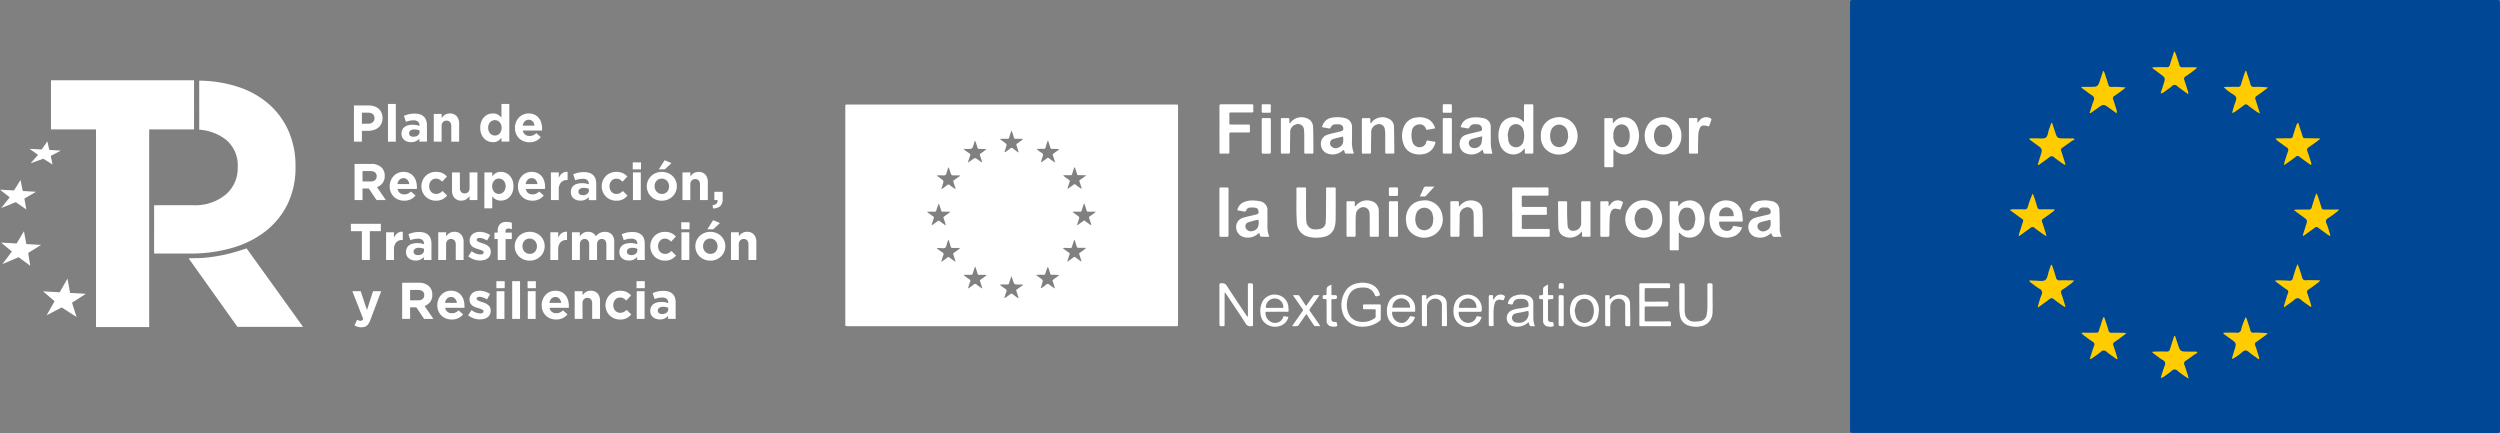 <svg xmlns="http://www.w3.org/2000/svg" xmlns:xlink="http://www.w3.org/1999/xlink" id="Grupo_4903" data-name="Grupo 4903" width="360.727" height="62.476" viewBox="0 0 360.727 62.476"><rect x="0" y="0" width="360.727" height="62.476" fill="#808080" stroke="none"/><defs><clipPath id="clip-path"><rect id="Rect&#xE1;ngulo_1478" data-name="Rect&#xE1;ngulo 1478" width="360.727" height="62.476" fill="none"></rect></clipPath></defs><g id="Grupo_4903-2" data-name="Grupo 4903" clip-path="url(#clip-path)"><path id="Trazado_4614" data-name="Trazado 4614" d="M680.858,62.469H634.573c-.613,0-.613,0-.613-.593V.61c0-.61,0-.61.6-.61h92.571c.61,0,.61,0,.61.6V61.866c0,.61,0,.61-.6.61H680.858" transform="translate(-367.016)" fill="#004795"></path><path id="Trazado_4615" data-name="Trazado 4615" d="M740.735,115.126c-.045,0-.091.013-.133.017-.2.627-.408,1.254-.6,1.883a.419.419,0,0,1-.477.352h0c-.542-.022-1.088-.01-1.631,0-.133,0-.268.025-.506.049.159.145.229.214.31.275.416.3.817.637,1.257.9a.579.579,0,0,1,.315.757.6.6,0,0,1-.044.085c-.214.56-.374,1.141-.556,1.715a.563.563,0,0,0,.374-.106c.408-.292.827-.578,1.215-.895a.537.537,0,0,1,.756-.079.556.556,0,0,1,.064.062,13.82,13.82,0,0,0,1.179.873c.106.077.229.138.437.258-.061-.243-.085-.369-.123-.494-.158-.488-.31-.982-.482-1.467a.451.451,0,0,1,.18-.613l.021-.011c.459-.288.885-.63,1.331-.94a2.206,2.206,0,0,1,.349-.158l-.137-.211h-1.169c-1.19,0-1.179,0-1.554-1.144-.116-.369-.246-.736-.374-1.1" transform="translate(-426.893 -66.649)" fill="#fc0"></path><path id="Trazado_4616" data-name="Trazado 4616" d="M696.618,48.122l.12.064c.505-.369,1.035-.721,1.528-1.115a.492.492,0,0,1,.7-.016c.01.01.02.019.029.03.391.313.807.6,1.215.895.106.074.229.13.352.2.025-.088.042-.116.035-.136-.19-.62-.377-1.24-.584-1.853a.365.365,0,0,1,.142-.5l.016-.008c.488-.337.965-.694,1.454-1.035a1.239,1.239,0,0,1,.3-.1c-.046-.071-.088-.141-.133-.214H700.5c-1.085,0-1.085,0-1.412-1.024-.13-.4-.271-.81-.4-1.218h-.116c-.11.32-.219.64-.337.957-.142.408-.169.979-.465,1.179s-.859.088-1.306.1c-.337.01-.674,0-1.011,0-.013.049-.032.1-.049.152.337.243.662.489,1,.733.918.655.918.655.566,1.747-.123.384-.236.768-.355,1.154" transform="translate(-402.585 -24.367)" fill="#fc0"></path><path id="Trazado_4617" data-name="Trazado 4617" d="M695.252,68.733l-.045-.116c-.659,0-1.321-.013-1.978,0a.436.436,0,0,1-.5-.358c0-.007,0-.013,0-.019-.141-.506-.313-1.011-.478-1.517a3.212,3.212,0,0,0-.168-.369,12.16,12.16,0,0,0-.686,1.854c-.084.3-.219.436-.552.416-.524-.029-1.056-.013-1.587-.013a3.846,3.846,0,0,0-.391.042c-.01.035-.017.071-.025.106.423.31.843.616,1.27.927.779.571.674.337.416,1.179-.109.365-.232.733-.349,1.1-.042.141-.074.285-.141.549.229-.145.352-.214.465-.3.408-.3.821-.585,1.218-.895a.454.454,0,0,1,.641-.018l.018.018c.413.337.852.627,1.286.937.1.071.2.126.408.249-.061-.243-.084-.365-.12-.485-.169-.533-.327-1.063-.514-1.584a.347.347,0,0,1,.155-.465c.45-.307.888-.627,1.324-.947a3.985,3.985,0,0,0,.337-.3" transform="translate(-398.784 -38.414)" fill="#fc0"></path><path id="Trazado_4618" data-name="Trazado 4618" d="M761.939,110.9l-.049.148c.327.236.655.475.982.708.93.655.93.655.588,1.735-.123.391-.242.789-.362,1.179a.786.786,0,0,0,.443-.168,10.99,10.99,0,0,0,1.082-.8c.359-.337.627-.281.972.013.44.374.927.683,1.39,1.021l.088-.056c-.025-.12-.039-.243-.074-.359-.168-.528-.323-1.063-.514-1.584a.372.372,0,0,1,.16-.5l.008,0c.468-.323.926-.659,1.383-1a2.082,2.082,0,0,0,.249-.249,13.729,13.729,0,0,0-2.059-.088.377.377,0,0,1-.43-.31c-.158-.533-.327-1.06-.505-1.587a3.566,3.566,0,0,0-.169-.356,9.487,9.487,0,0,0-.662,1.774.557.557,0,0,1-.617.491.518.518,0,0,1-.057-.009c-.616-.032-1.232,0-1.853,0" transform="translate(-441.078 -62.899)" fill="#fc0"></path><path id="Trazado_4619" data-name="Trazado 4619" d="M718.412,114.779l.088-.071c-.025-.113-.042-.226-.077-.337-.168-.543-.337-1.085-.52-1.619a.337.337,0,0,1,.138-.456l.011-.005c.461-.31.9-.64,1.348-.972a4.947,4.947,0,0,0,.377-.337c-.232-.022-.359-.039-.482-.039-.533,0-1.06-.013-1.587,0a.438.438,0,0,1-.512-.35l0-.013c-.136-.5-.307-.982-.465-1.472-.045-.142-.1-.278-.155-.416h-.11c-.045.116-.094.229-.133.337-.116.352-.214.707-.337,1.056-.359,1.011-.088.827-1.144.843-.494.01-.986,0-1.479,0-.013.035-.025.074-.035.109a3.157,3.157,0,0,0,.3.278c.416.307.824.62,1.26.9a.459.459,0,0,1,.228.607.464.464,0,0,1-.024.045c-.222.6-.394,1.214-.588,1.823l.081.067c.106-.064.219-.116.317-.187.4-.285.811-.556,1.179-.87a.569.569,0,0,1,.8-.056.591.591,0,0,1,.056.056c.468.381.972.715,1.461,1.067" transform="translate(-412.967 -62.925)" fill="#fc0"></path><path id="Trazado_4620" data-name="Trazado 4620" d="M695.451,93.008l-.039.113a2.926,2.926,0,0,0,.219.2c.408.3.8.617,1.232.873a.62.62,0,0,1,.344.807.632.632,0,0,1-.052.1c-.187.45-.31.926-.458,1.4a3.446,3.446,0,0,0-.061.426c.62-.455,1.151-.821,1.658-1.218a.447.447,0,0,1,.631-.024l.024.024c.355.291.74.556,1.115.824.152.109.317.2.472.3l.084-.071c-.19-.6-.362-1.2-.578-1.8a.474.474,0,0,1,.155-.652.494.494,0,0,1,.059-.031c.446-.275.866-.6,1.292-.918a4.039,4.039,0,0,0,.337-.349c-.242-.013-.374-.029-.505-.029-.506,0-1.011-.022-1.517,0a.514.514,0,0,1-.615-.387c0-.016-.006-.032-.008-.049-.123-.486-.3-.96-.45-1.437-.042-.127-.1-.246-.152-.369l-.106.01c-.1.281-.19.566-.288.843-.168.472-.211,1.12-.546,1.348s-.966.084-1.467.084c-.268,0-.536-.029-.8-.045" transform="translate(-402.592 -52.533)" fill="#fc0"></path><path id="Trazado_4621" data-name="Trazado 4621" d="M784.714,96.692l.094-.081c-.032-.123-.056-.246-.094-.369-.158-.506-.3-1.011-.488-1.507a.418.418,0,0,1,.167-.567l.037-.018c.462-.3.9-.637,1.348-.969a3.579,3.579,0,0,0,.323-.327c-.264-.01-.4-.025-.546-.025-.518,0-1.031-.017-1.549,0a.458.458,0,0,1-.529-.374c0-.007,0-.013,0-.02-.148-.521-.327-1.031-.5-1.545a3.729,3.729,0,0,0-.168-.381c-.095.226-.159.352-.2.486-.168.514-.337,1.027-.485,1.548a.406.406,0,0,1-.448.359l-.027,0c-.595-.035-1.179-.049-1.781-.064a1.457,1.457,0,0,0-.323.081c.168.138.271.232.384.313.44.32.876.644,1.324.947a.389.389,0,0,1,.176.522l-.008.014c-.187.521-.337,1.053-.505,1.584a4.626,4.626,0,0,0-.084.468c.588-.426,1.089-.747,1.538-1.131a.6.6,0,0,1,.839-.064.61.61,0,0,1,.073.075c.455.378.95.7,1.434,1.043" transform="translate(-451.296 -52.399)" fill="#fc0"></path><path id="Trazado_4622" data-name="Trazado 4622" d="M742.675,23.72l.1-.067c-.032-.123-.056-.249-.094-.369-.168-.518-.317-1.035-.5-1.545a.388.388,0,0,1,.155-.526l.013-.007c.462-.307.908-.64,1.348-.969.094-.071.168-.168.337-.32-.239-.017-.366-.032-.493-.035-.543,0-1.085-.01-1.626,0a.4.4,0,0,1-.454-.332v-.005c-.151-.517-.323-1.031-.5-1.545a3.5,3.5,0,0,0-.2-.43c-.061.106-.085.138-.1.168-.19.592-.387,1.179-.566,1.774a.421.421,0,0,1-.475.359c-.556-.022-1.112-.01-1.67,0a3.106,3.106,0,0,0-.359.035,1.013,1.013,0,0,1-.025.1q.553.407,1.105.817c.8.595.8.595.485,1.563-.136.419-.268.843-.4,1.257a.691.691,0,0,0,.416-.136c.408-.3.831-.571,1.211-.9a.506.506,0,0,1,.712-.067.5.5,0,0,1,.067.067c.478.391.992.733,1.493,1.1" transform="translate(-426.998 -10.172)" fill="#fc0"></path><path id="Trazado_4623" data-name="Trazado 4623" d="M784.9,48.089l.078-.061c-.029-.123-.049-.246-.084-.362-.169-.518-.317-1.038-.505-1.545a.4.4,0,0,1,.16-.544l.024-.012c.45-.3.888-.623,1.328-.944a2.974,2.974,0,0,0,.31-.275c-.074-.049-.094-.074-.116-.074-.489,0-.979,0-1.468-.013-.992-.017-.772.148-1.092-.811-.168-.482-.317-.968-.475-1.451a.872.872,0,0,0-.278.423c-.168.505-.337,1.011-.478,1.516a.393.393,0,0,1-.44.338h-.01c-.506-.017-1.011,0-1.517,0-.168,0-.349.017-.524.025a.726.726,0,0,0,.268.337c.43.31.853.63,1.292.923a.458.458,0,0,1,.215.611l-.011.022c-.168.468-.32.95-.472,1.429a5.175,5.175,0,0,0-.109.524c.214-.133.337-.2.446-.281.42-.3.843-.592,1.25-.915a.4.4,0,0,1,.562-.023l.023.023c.4.323.827.62,1.247.923a4.241,4.241,0,0,0,.377.243" transform="translate(-451.453 -24.314)" fill="#fc0"></path><path id="Trazado_4624" data-name="Trazado 4624" d="M787.282,72.3c.039.025.078.049.116.077.543-.394,1.089-.779,1.619-1.179a.364.364,0,0,1,.515-.006l.006.006c.45.349.915.674,1.38,1.011a3.95,3.95,0,0,0,.369.2c-.056-.246-.081-.387-.123-.52-.141-.44-.264-.888-.44-1.312a.532.532,0,0,1,.159-.736.545.545,0,0,1,.08-.043c.461-.281.888-.623,1.324-.947a2.176,2.176,0,0,0,.246-.281H790.41a.376.376,0,0,1-.426-.313c-.152-.518-.32-1.035-.488-1.548-.046-.141-.12-.272-.219-.5-.094.229-.155.359-.2.494-.168.505-.337,1-.475,1.516a.415.415,0,0,1-.465.357l-.01,0c-.566-.017-1.137,0-1.7,0a3.815,3.815,0,0,0-.436.056c.505.369.908.674,1.313.96.694.505.691.505.429,1.312q-.227.707-.446,1.415" transform="translate(-455.027 -38.333)" fill="#fc0"></path><path id="Trazado_4625" data-name="Trazado 4625" d="M765.26,24.3h-.123c-.049.13-.1.258-.145.391-.168.506-.337,1.011-.475,1.516a.453.453,0,0,1-.5.4l-.025,0c-.475-.025-.954,0-1.429,0-.187,0-.374.017-.56.025a5.329,5.329,0,0,0,.863.739c.327.243.824.44.923.76s-.168.789-.285,1.193c-.1.337-.2.686-.3,1.031a.845.845,0,0,0,.44-.168c.429-.31.866-.61,1.282-.934a.374.374,0,0,1,.528-.021l.021.021c.43.337.873.643,1.313.957a4.017,4.017,0,0,0,.443.239c-.233-.736-.416-1.348-.627-1.961-.088-.261-.081-.426.168-.591.455-.3.885-.627,1.321-.947a3.9,3.9,0,0,0,.3-.258,11.82,11.82,0,0,0-1.983-.081.482.482,0,0,1-.553-.4.138.138,0,0,1,0-.019c-.187-.63-.4-1.25-.6-1.877" transform="translate(-441.142 -14.07)" fill="#fc0"></path><path id="Trazado_4626" data-name="Trazado 4626" d="M716.457,24.376h-.109c-.12.369-.239.74-.359,1.105-.378,1.163-.378,1.163-1.592,1.163h-1.154l-.025.116c.337.258.694.505,1.038.768.281.214.7.395.789.674s-.168.674-.264,1.011c-.123.394-.246.788-.366,1.179l.1.067c.32-.226.643-.447.957-.674.954-.7.95-.7,1.9,0,.31.229.627.45.94.674a.824.824,0,0,0-.013-.479c-.155-.505-.307-1.011-.485-1.506a.39.39,0,0,1,.174-.524l.006,0c.427-.288.843-.595,1.257-.9.126-.094.239-.207.359-.313a14.568,14.568,0,0,0-2.055-.084.377.377,0,0,1-.43-.31c-.159-.533-.337-1.056-.506-1.584a3.929,3.929,0,0,0-.168-.377" transform="translate(-412.9 -14.112)" fill="#fc0"></path><path id="Trazado_4627" data-name="Trazado 4627" d="M17.468,27.513V34.6h6.5V63.116h7.672V34.6h6.473v-7.09Z" transform="translate(-10.113 -15.928)" fill="#fff"></path><path id="Trazado_4628" data-name="Trazado 4628" d="M313.671,67.8H289.977c-.314,0-.314,0-.314-.3V36.131c0-.312,0-.312.308-.312h47.39c.312,0,.312,0,.312.306V67.49c0,.312,0,.312-.306.312h-23.7m0-7.167c-.023,0-.046.007-.068.008-.1.321-.209.642-.307.964a.215.215,0,0,1-.244.181h0c-.278-.011-.558-.005-.835,0-.068,0-.137.013-.259.025.081.074.117.109.159.141.213.155.419.326.643.461a.3.3,0,0,1,.162.387.291.291,0,0,1-.023.044c-.109.286-.192.584-.285.878a.289.289,0,0,0,.192-.054c.209-.149.424-.3.622-.458a.275.275,0,0,1,.387-.04.264.264,0,0,1,.033.032,7.092,7.092,0,0,0,.6.447c.054.04.117.071.224.132-.031-.124-.043-.189-.063-.253-.081-.25-.159-.5-.247-.751a.231.231,0,0,1,.092-.314l.011-.005c.234-.147.453-.323.681-.481a1.173,1.173,0,0,1,.178-.081l-.07-.108h-.6c-.609,0-.6,0-.8-.586-.059-.189-.126-.377-.191-.564M303.531,47.98l.061.033c.259-.189.53-.369.782-.571a.252.252,0,0,1,.356-.008l.015.016c.2.16.413.306.622.458.054.038.117.067.181.1.013-.045.022-.059.018-.07-.1-.317-.193-.635-.3-.949a.187.187,0,0,1,.073-.254l.008,0c.25-.172.494-.355.744-.529a.633.633,0,0,1,.153-.053c-.024-.036-.045-.072-.068-.109h-.658c-.555,0-.555,0-.723-.525-.066-.207-.139-.415-.207-.624h-.06c-.056.164-.112.328-.172.49-.072.208-.086.5-.238.6s-.44.045-.668.053c-.173.005-.345,0-.518,0-.007.025-.016.053-.025.077.173.124.339.25.51.375.47.336.47.336.29.894-.063.2-.12.393-.182.591m1.252,3.364-.023-.059c-.337,0-.676-.007-1.013,0a.224.224,0,0,1-.257-.184v-.01c-.072-.259-.16-.518-.245-.776a1.65,1.65,0,0,0-.086-.189,6.293,6.293,0,0,0-.351.949c-.043.155-.112.223-.283.213-.269-.015-.541-.007-.813-.007a1.887,1.887,0,0,0-.2.021c-.005.018-.009.036-.013.054l.65.474c.4.293.345.173.213.6-.056.187-.119.375-.179.563-.021.072-.038.146-.072.281.117-.075.18-.11.238-.152.208-.152.42-.3.624-.458a.232.232,0,0,1,.328-.009l.009.009c.211.173.436.321.658.48.051.036.1.065.208.128-.031-.124-.043-.187-.061-.248-.086-.273-.168-.544-.263-.811a.177.177,0,0,1,.08-.238c.23-.157.454-.321.678-.485a1.987,1.987,0,0,0,.172-.153m12.49,9.056-.025.076c.167.121.335.243.5.363.476.335.476.335.3.888-.063.2-.124.4-.186.6a.4.4,0,0,0,.227-.086,5.586,5.586,0,0,0,.554-.408c.184-.173.321-.144.5.007.225.192.475.349.712.523l.045-.028c-.013-.061-.02-.124-.038-.184-.086-.27-.165-.544-.263-.811a.191.191,0,0,1,.082-.257l0,0c.24-.165.475-.337.708-.511a1.046,1.046,0,0,0,.128-.128,7.049,7.049,0,0,0-1.054-.045.193.193,0,0,1-.22-.159c-.081-.272-.168-.542-.259-.813a1.886,1.886,0,0,0-.086-.182,4.893,4.893,0,0,0-.339.908.286.286,0,0,1-.316.252l-.029-.005c-.316-.016-.63,0-.949,0m-7.89,1.971.045-.036c-.013-.058-.021-.116-.04-.173-.086-.278-.172-.555-.266-.829a.172.172,0,0,1,.07-.233l.005,0c.236-.159.463-.328.69-.5a2.575,2.575,0,0,0,.193-.172c-.119-.011-.184-.02-.246-.02-.273,0-.543-.007-.813,0a.224.224,0,0,1-.262-.179v-.007c-.07-.254-.157-.5-.238-.754-.024-.072-.053-.142-.08-.213h-.056c-.023.059-.048.117-.068.172-.059.181-.109.363-.172.541-.184.517-.045.424-.586.431-.253.005-.5,0-.758,0-.007.018-.013.038-.018.056a1.585,1.585,0,0,0,.154.142c.213.157.422.317.645.46a.235.235,0,0,1,.117.311.242.242,0,0,1-.012.023c-.114.306-.2.622-.3.933l.041.035c.054-.033.112-.059.163-.1.2-.146.415-.285.6-.445a.291.291,0,0,1,.411-.029.263.263,0,0,1,.029.029c.24.195.5.365.748.546m-6.44-5.818-.02.058a1.451,1.451,0,0,0,.112.1c.209.152.409.316.63.447a.318.318,0,0,1,.176.413.33.33,0,0,1-.027.052c-.1.23-.159.475-.235.714a1.816,1.816,0,0,0-.031.218c.317-.233.589-.42.848-.624a.228.228,0,0,1,.323-.012l.013.012c.182.149.379.285.571.422.078.056.162.1.242.152l.043-.036c-.1-.307-.185-.617-.3-.92a.242.242,0,0,1,.079-.333l.03-.016c.229-.141.443-.309.662-.47a2.09,2.09,0,0,0,.173-.179c-.124-.007-.192-.015-.259-.015-.259,0-.517-.011-.776,0a.263.263,0,0,1-.315-.2c0-.008,0-.017,0-.025-.063-.248-.152-.492-.23-.736-.022-.064-.053-.126-.078-.189l-.054.005c-.051.144-.1.29-.147.431-.086.242-.108.574-.28.69s-.494.043-.751.043c-.137,0-.274-.015-.411-.023m20.775,1.968.048-.041c-.016-.063-.028-.126-.048-.189-.081-.259-.155-.518-.25-.771a.213.213,0,0,1,.085-.29l.019-.009c.236-.155.463-.326.69-.5a1.834,1.834,0,0,0,.166-.168c-.136-.005-.207-.013-.28-.013-.265,0-.528-.008-.793,0a.234.234,0,0,1-.271-.191l0-.011c-.076-.267-.167-.528-.254-.791a1.915,1.915,0,0,0-.086-.195c-.048.115-.081.18-.1.248-.086.263-.173.526-.248.792a.207.207,0,0,1-.229.184l-.014,0c-.3-.018-.6-.025-.912-.032a.728.728,0,0,0-.165.041c.086.071.139.119.2.16.225.164.448.329.678.485a.2.2,0,0,1,.09.267l0,.008c-.1.267-.173.539-.259.811a2.419,2.419,0,0,0-.043.24c.3-.219.557-.382.787-.579a.3.3,0,0,1,.429-.033.283.283,0,0,1,.037.038c.233.193.487.357.734.534m-9.081-15.737.053-.035c-.016-.063-.029-.128-.048-.189-.086-.265-.162-.53-.254-.791a.2.2,0,0,1,.08-.269l.007,0c.236-.157.465-.328.69-.5.048-.036.086-.086.172-.164-.123-.008-.187-.016-.253-.018-.277,0-.555-.005-.832,0a.2.2,0,0,1-.232-.17v0c-.077-.264-.165-.528-.254-.791a1.746,1.746,0,0,0-.1-.22c-.031.054-.043.071-.051.086-.1.3-.2.6-.29.908a.216.216,0,0,1-.243.184c-.285-.011-.569-.005-.854,0a1.583,1.583,0,0,0-.184.018.425.425,0,0,1-.013.051q.284.208.566.418c.411.3.411.3.248.8-.07.215-.137.431-.205.643a.354.354,0,0,0,.213-.07c.208-.152.425-.292.62-.46a.259.259,0,0,1,.365-.034.327.327,0,0,1,.034.034c.245.2.508.375.764.561m9.106,5.243.04-.031c-.015-.063-.025-.126-.043-.185-.086-.265-.162-.531-.259-.791a.206.206,0,0,1,.082-.279l.012-.006c.23-.155.455-.319.68-.483a1.5,1.5,0,0,0,.159-.14c-.038-.025-.048-.038-.059-.038-.25,0-.5,0-.751-.007-.508-.008-.4.076-.559-.415-.086-.247-.162-.5-.243-.743a.445.445,0,0,0-.142.216c-.086.259-.173.517-.245.776a.2.2,0,0,1-.225.173h-.005c-.259-.009-.517,0-.776,0-.086,0-.179.008-.268.013a.374.374,0,0,0,.137.173c.22.159.437.323.661.472a.235.235,0,0,1,.11.313l-.006.011c-.086.24-.164.486-.242.731q-.035.133-.056.268c.109-.068.173-.1.229-.144.215-.154.431-.3.64-.469a.2.2,0,0,1,.288-.011l.012.011c.207.166.424.317.638.473a2.147,2.147,0,0,0,.193.124m-.611,5.205c.02.013.04.025.06.04.277-.2.557-.4.829-.6a.186.186,0,0,1,.264,0l0,0c.23.179.468.345.707.518a1.9,1.9,0,0,0,.189.1c-.028-.126-.041-.2-.063-.267-.072-.225-.136-.454-.225-.672a.272.272,0,0,1,.082-.376.256.256,0,0,1,.041-.022c.236-.144.455-.319.678-.485a1.167,1.167,0,0,0,.126-.144H324.7a.192.192,0,0,1-.218-.16c-.077-.265-.164-.53-.25-.793-.023-.072-.061-.139-.112-.254-.048.117-.08.184-.1.253-.086.259-.173.512-.243.776a.212.212,0,0,1-.238.183h-.005c-.29-.009-.582,0-.872,0a1.9,1.9,0,0,0-.224.029c.259.189.465.345.672.491.355.259.354.259.22.672q-.116.362-.229.724m-4.165-12.161h-.063c-.025.067-.053.132-.074.2-.086.259-.173.518-.243.776a.232.232,0,0,1-.257.2l-.013,0c-.243-.013-.488,0-.731,0-.1,0-.192.009-.286.013a2.707,2.707,0,0,0,.442.379c.167.124.421.225.472.389s-.086.4-.146.611c-.051.173-.1.351-.154.528a.429.429,0,0,0,.225-.086c.22-.159.443-.312.656-.478a.192.192,0,0,1,.271-.011l.011.011c.22.173.447.33.672.49a2.14,2.14,0,0,0,.227.123c-.119-.377-.213-.69-.321-1-.045-.133-.041-.218.086-.3.233-.152.453-.321.676-.485.054-.04.1-.086.154-.132a6.106,6.106,0,0,0-1.015-.042.246.246,0,0,1-.283-.2v-.01c-.1-.323-.2-.64-.307-.96m-10.523.008h-.056l-.184.566c-.193.595-.193.595-.815.595h-.591l-.013.059c.173.132.355.259.531.394.144.109.36.2.4.345s-.086.345-.135.518c-.063.2-.126.4-.187.6l.053.035c.164-.116.33-.229.49-.345.488-.357.486-.357.971,0,.159.117.321.23.481.345a.423.423,0,0,0-.007-.245c-.08-.259-.157-.518-.248-.771a.2.2,0,0,1,.089-.269h0c.218-.148.431-.3.643-.461.065-.048.122-.106.184-.16a7.514,7.514,0,0,0-1.053-.043.193.193,0,0,1-.22-.159c-.081-.272-.173-.541-.259-.811a2.1,2.1,0,0,0-.086-.193" transform="translate(-167.693 -20.737)" fill="#fff"></path><path id="Trazado_4629" data-name="Trazado 4629" d="M518.166,67.787c0-1.1.005-2.21,0-3.315,0-.2.063-.25.254-.248q2.379.008,4.76,0c.182,0,.259.045.243.238a6.645,6.645,0,0,0,0,.731c.008.173-.058.219-.224.219-1.121-.005-2.249,0-3.376,0-.267,0-.268,0-.268.268,0,.373.008.746,0,1.121-.005.182.047.243.24.241,1.044-.008,2.088,0,3.131-.007.193,0,.27.046.259.248a4.831,4.831,0,0,0,0,.67c.011.181-.053.235-.23.233-1.024-.005-2.048,0-3.072,0-.321,0-.321,0-.321.326v1.424c0,.274,0,.274.268.274,1.166,0,2.329.005,3.5,0,.2,0,.281.051.264.259a6.912,6.912,0,0,0,0,.71c0,.134-.051.179-.18.173h-5.045c-.18,0-.191-.086-.191-.227V67.79" transform="translate(-299.98 -37.181)" fill="#fff"></path><path id="Trazado_4630" data-name="Trazado 4630" d="M448.519,66.648c0-.731.005-1.466,0-2.2,0-.182.058-.235.235-.227.324.011.651.007.976,0,.129,0,.182.04.182.173,0,1.49.009,2.983-.011,4.474a4.2,4.2,0,0,1-.172,1.158,1.954,1.954,0,0,1-1.6,1.346A4.782,4.782,0,0,1,446,71.348a2.121,2.121,0,0,1-1.682-1.974c-.141-1.651-.043-3.306-.077-4.957,0-.16.065-.195.207-.193.319.007.638.013.955,0,.179-.007.234.048.234.229q-.011,1.952,0,3.905a5.552,5.552,0,0,0,.048.849,1.216,1.216,0,0,0,1.237,1.072,2.8,2.8,0,0,0,.82-.086,1,1,0,0,0,.732-.968c.016-.432.032-.863.04-1.294s0-.855,0-1.282" transform="translate(-257.182 -37.18)" fill="#fff"></path><path id="Trazado_4631" data-name="Trazado 4631" d="M517.155,38.284v-.241c0-.7,0-1.4,0-2.094,0-.167.053-.227.221-.221q.457.016.913,0c.155-.005.216.04.215.205q-.005,3.353,0,6.709c0,.157-.045.218-.207.211-.278-.008-.557-.007-.835,0-.142.005-.193-.051-.185-.189.008-.168,0-.336,0-.569-.108.1-.173.153-.227.213a1.841,1.841,0,0,1-1.632.648,2.044,2.044,0,0,1-1.758-1.514,3.808,3.808,0,0,1,.008-2.415A2.013,2.013,0,0,1,515.7,37.6a1.839,1.839,0,0,1,1.243.517,1.43,1.43,0,0,0,.136.123.563.563,0,0,0,.086.036m-2.376,1.944.036.013c.022.229.038.458.067.685a1.161,1.161,0,0,0,.077.272,1.088,1.088,0,0,0,1.316.708A1.158,1.158,0,0,0,517.1,41a3.026,3.026,0,0,0-.036-1.582,1.113,1.113,0,0,0-1.021-.826,1.071,1.071,0,0,0-1.048.7,6.688,6.688,0,0,0-.208.939" transform="translate(-297.26 -20.683)" fill="#fff"></path><path id="Trazado_4632" data-name="Trazado 4632" d="M573.47,73.353v.237c0,.69-.005,1.38,0,2.07,0,.172-.051.229-.22.221-.283-.011-.569-.015-.852,0-.193.011-.24-.059-.24-.243q.006-2.856.006-5.711v-.955c0-.13.045-.182.173-.179q.438.008.875,0c.135,0,.182.051.172.181-.007.167,0,.335,0,.537a.576.576,0,0,0,.121-.08,1.97,1.97,0,0,1,3.43.617,3.379,3.379,0,0,1-.2,2.994,1.916,1.916,0,0,1-1.769,1,1.725,1.725,0,0,1-1.2-.518c-.076-.072-.159-.137-.238-.205l-.059.029m2.387-1.979a2.707,2.707,0,0,0-.233-1.049,1.044,1.044,0,0,0-.968-.611,1.023,1.023,0,0,0-.993.62,2.385,2.385,0,0,0,.054,2.1,1.071,1.071,0,0,0,1.993-.215,8.325,8.325,0,0,0,.149-.832" transform="translate(-331.237 -39.757)" fill="#fff"></path><path id="Trazado_4633" data-name="Trazado 4633" d="M551.045,41.008a3.979,3.979,0,0,1,.424-.432,1.953,1.953,0,0,1,2.734.386c.028.037.055.076.081.115a3.5,3.5,0,0,1-.058,3.636,1.9,1.9,0,0,1-2.933.259,2.329,2.329,0,0,0-.205-.173c-.011.123-.024.2-.024.273,0,.7-.007,1.395,0,2.094,0,.18-.058.236-.234.229-.29-.013-.582-.009-.875,0-.142,0-.205-.036-.2-.193q.005-3.355,0-6.709c0-.142.048-.193.189-.189.285.007.569.009.855,0,.144,0,.191.056.184.193-.009.165,0,.332,0,.5Zm.015,1.79a2.022,2.022,0,0,0,.263,1.17,1.071,1.071,0,0,0,1,.546,1.018,1.018,0,0,0,.949-.731,2.283,2.283,0,0,0,.123-.551,2.434,2.434,0,0,0-.193-1.424,1.081,1.081,0,0,0-1.859-.128,1.752,1.752,0,0,0-.28,1.121" transform="translate(-318.265 -23.263)" fill="#fff"></path><path id="Trazado_4634" data-name="Trazado 4634" d="M417.877,39.281q0-1.647-.005-3.293c0-.2.045-.27.258-.268q2.187.014,4.37,0c.206,0,.281.053.263.263a5.229,5.229,0,0,0,0,.69c.016.195-.064.238-.245.236-.989-.007-1.977,0-2.966-.007-.194,0-.259.043-.254.245.016.431.012.867,0,1.3-.006.166.056.207.208.205.842,0,1.682,0,2.522-.005.182,0,.258.041.247.238a4.793,4.793,0,0,0,0,.67c.013.184-.045.245-.238.243-.826-.008-1.653,0-2.48-.008-.205,0-.259.059-.259.263.011.855,0,1.707.011,2.562,0,.173-.048.242-.23.235-.332-.013-.665-.011-1,0-.162.005-.207-.058-.205-.213.005-1.121,0-2.236,0-3.354" transform="translate(-241.917 -20.679)" fill="#fff"></path><path id="Trazado_4635" data-name="Trazado 4635" d="M528,42.81a2.506,2.506,0,0,1,2.043-2.6,2.609,2.609,0,0,1,3.157,1.91c.013.053.024.107.034.16a2.635,2.635,0,0,1-1.963,3.168l-.061.013a2.673,2.673,0,0,1-2.7-.907,2.645,2.645,0,0,1-.508-1.74m3.938.119c-.031-.29-.036-.494-.077-.69a1.281,1.281,0,0,0-1.139-1.027,1.246,1.246,0,0,0-1.277.9,2.341,2.341,0,0,0,.029,1.534,1.245,1.245,0,0,0,1.131.817,1.208,1.208,0,0,0,1.168-.786,5.015,5.015,0,0,0,.164-.744" transform="translate(-305.667 -23.233)" fill="#fff"></path><path id="Trazado_4636" data-name="Trazado 4636" d="M568.879,42.968a2.566,2.566,0,0,1-2.056,2.507,2.815,2.815,0,0,1-2.76-.973,2.871,2.871,0,0,1-.459-1.368,2.831,2.831,0,0,1,.334-1.7,2.337,2.337,0,0,1,1.631-1.2,2.706,2.706,0,0,1,1.984.248,2.586,2.586,0,0,1,1.326,2.483m-1.325-.128a6.525,6.525,0,0,0-.124-.69,1.25,1.25,0,0,0-1.116-.925A1.208,1.208,0,0,0,565.1,42a2.111,2.111,0,0,0,.063,1.822,1.149,1.149,0,0,0,1.074.647,1.172,1.172,0,0,0,1.078-.642,2.167,2.167,0,0,0,.243-.984" transform="translate(-326.273 -23.244)" fill="#fff"></path><path id="Trazado_4637" data-name="Trazado 4637" d="M484.435,68.639a2.547,2.547,0,0,1,2.588,2.161,2.62,2.62,0,0,1-1.811,3.105,2.766,2.766,0,0,1-2.615-.531,2.275,2.275,0,0,1-.789-1.577,2.888,2.888,0,0,1,.486-2.144,2.426,2.426,0,0,1,1.659-.962c.159-.024.321-.037.481-.055m1.294,2.625a5,5,0,0,0-.149-.715,1.207,1.207,0,0,0-1.156-.835,1.233,1.233,0,0,0-1.164.834A2.336,2.336,0,0,0,483.215,72a1.238,1.238,0,0,0,1.245.961,1.27,1.27,0,0,0,1.193-1.058c.04-.184.045-.375.076-.641" transform="translate(-278.907 -39.735)" fill="#fff"></path><path id="Trazado_4638" data-name="Trazado 4638" d="M599.274,70.093a1.726,1.726,0,0,1,1.521-1.375,4.318,4.318,0,0,1,1.75.07,1.277,1.277,0,0,1,1.04,1.277c.021.517.031,1.042.04,1.563.005.349.009.7,0,1.049a2.729,2.729,0,0,0,.275,1.242h-.581a1.51,1.51,0,0,1-.62-.023c-.144-.072-.2-.316-.308-.508-.071.053-.155.112-.238.173a2.147,2.147,0,0,1-1.952.395,1.435,1.435,0,0,1-1.089-1.27,1.355,1.355,0,0,1,.949-1.5c.518-.173,1.06-.269,1.59-.4a3.707,3.707,0,0,0,.525-.149.285.285,0,0,0,.144-.2.617.617,0,0,0-.475-.731.608.608,0,0,0-.177-.011c-.147-.009-.3-.015-.442-.011a.783.783,0,0,0-.726.5c-.025.053-.1.121-.141.114-.359-.054-.714-.126-1.082-.195m3.01,1.348c-.1.025-.209.051-.312.077-.379.1-.766.173-1.136.3a.624.624,0,0,0-.229,1.046.824.824,0,0,0,.93.205c.739-.243.87-.728.746-1.627" transform="translate(-346.832 -39.749)" fill="#fff"></path><path id="Trazado_4639" data-name="Trazado 4639" d="M562.281,71.31a2.618,2.618,0,0,1-2.08,2.632,2.737,2.737,0,0,1-2.764-.99A2.846,2.846,0,0,1,558.2,69l.023-.015a2.665,2.665,0,0,1,3.981,1.7c.043.2.056.415.081.622m-4,.016a5.883,5.883,0,0,0,.173.786,1.226,1.226,0,0,0,2.154.317,2.172,2.172,0,0,0,.043-2.163,1.218,1.218,0,0,0-2.03-.063,2.114,2.114,0,0,0-.341,1.121" transform="translate(-322.431 -39.714)" fill="#fff"></path><path id="Trazado_4640" data-name="Trazado 4640" d="M428.383,73.934c-.421,0-.812.005-1.2-.005-.047,0-.108-.092-.134-.153q-.072-.2-.124-.4c-.086.063-.153.1-.213.152a2.185,2.185,0,0,1-2.037.445,1.479,1.479,0,0,1-1.087-1.39,1.372,1.372,0,0,1,.907-1.359c.543-.182,1.11-.285,1.667-.425a5.124,5.124,0,0,0,.523-.155c.059-.021.137-.1.139-.146.008-.308-.054-.69-.458-.751a3.528,3.528,0,0,0-.84-.021.562.562,0,0,0-.462.358c-.086.215-.215.248-.425.2-.279-.072-.568-.109-.878-.168a1.575,1.575,0,0,1,.827-1.133,3.07,3.07,0,0,1,1.067-.276,5.11,5.11,0,0,1,1.347.1,1.284,1.284,0,0,1,1.1,1.4c.005.744.007,1.49,0,2.236a3.5,3.5,0,0,0,.285,1.489m-1.543-2.15h-.015a.974.974,0,0,0,0-.221.161.161,0,0,0-.1-.086,13.835,13.835,0,0,0-1.44.393.614.614,0,0,0-.2.986.8.8,0,0,0,.84.259,1.016,1.016,0,0,0,.858-.734,3.669,3.669,0,0,0,.067-.6" transform="translate(-245.224 -39.771)" fill="#fff"></path><path id="Trazado_4641" data-name="Trazado 4641" d="M452.79,41.588a1.7,1.7,0,0,1,1.51-1.375,4.191,4.191,0,0,1,1.732.061,1.287,1.287,0,0,1,1.078,1.352c.008.627.007,1.254,0,1.884a4.184,4.184,0,0,0,.291,1.873,1.39,1.39,0,0,1-.187.023c-.3,0-.6-.007-.894.005a.229.229,0,0,1-.266-.187.144.144,0,0,1,0-.019c-.025-.112-.067-.218-.11-.357-.1.077-.191.139-.274.2a2.172,2.172,0,0,1-1.952.4,1.439,1.439,0,0,1-1.083-1.251,1.348,1.348,0,0,1,.925-1.516c.524-.172,1.072-.272,1.609-.405a3.961,3.961,0,0,0,.524-.149.286.286,0,0,0,.15-.2.624.624,0,0,0-.491-.733.638.638,0,0,0-.165-.01,4.369,4.369,0,0,0-.481,0,.721.721,0,0,0-.665.456.206.206,0,0,1-.254.143.192.192,0,0,1-.031-.011c-.314-.072-.635-.117-.963-.172m3.019,1.344c-.216.053-.431.1-.643.155a7.4,7.4,0,0,0-.8.215.628.628,0,0,0-.25,1.036.848.848,0,0,0,.963.215c.69-.243.858-.712.731-1.626" transform="translate(-262.029 -23.244)" fill="#fff"></path><path id="Trazado_4642" data-name="Trazado 4642" d="M503.475,44.883c-.1.079-.185.137-.259.2a2.133,2.133,0,0,1-2.415.2,1.414,1.414,0,0,1-.62-1.466,1.252,1.252,0,0,1,.887-1.09c.541-.173,1.1-.28,1.649-.416.164-.042.326-.086.49-.132a.229.229,0,0,0,.182-.27.636.636,0,0,0-.663-.69,3.406,3.406,0,0,0-.382-.025.862.862,0,0,0-.811.542.172.172,0,0,1-.135.086c-.354-.056-.7-.126-1.083-.2a1.626,1.626,0,0,1,.837-1.133,2.874,2.874,0,0,1,1.047-.275,5.344,5.344,0,0,1,1.408.117,1.254,1.254,0,0,1,1.045,1.352c.007.518,0,1.042.005,1.561a10.576,10.576,0,0,0,.027,1.1c.038.362.126.714.2,1.107h-.339c-.229,0-.461-.007-.69,0a.218.218,0,0,1-.256-.173c0-.006,0-.013,0-.019-.027-.115-.07-.227-.116-.373m-.061-1.943c-.548.141-1.022.247-1.483.387a.6.6,0,0,0-.455.6.728.728,0,0,0,.456.66,1.085,1.085,0,0,0,1.373-.632,6.792,6.792,0,0,0,.108-1.015" transform="translate(-289.552 -23.278)" fill="#fff"></path><path id="Trazado_4643" data-name="Trazado 4643" d="M590.5,72.546a2.1,2.1,0,0,1-.883,1.153,2.782,2.782,0,0,1-2.969-.18,2.4,2.4,0,0,1-.8-1.53,3.54,3.54,0,0,1,.138-1.76,2.288,2.288,0,0,1,2.538-1.536,2.243,2.243,0,0,1,2,2.035c.038.254.051.509.081.764.022.173-.045.237-.227.235-.968-.009-1.937,0-2.908,0-.321,0-.321,0-.283.321a1.121,1.121,0,0,0,1.216,1.017,1.156,1.156,0,0,0,.208-.038.847.847,0,0,0,.539-.543c.045-.114.092-.149.223-.123.364.074.731.124,1.132.189m-2.278-1.6h.894c.152,0,.193-.067.164-.2-.011-.047-.02-.093-.026-.141a1.022,1.022,0,0,0-1.041-.944,1.081,1.081,0,0,0-1.035,1.1c0,.142.048.193.187.189.285-.005.569,0,.855,0" transform="translate(-339.128 -39.751)" fill="#fff"></path><path id="Trazado_4644" data-name="Trazado 4644" d="M537.3,73.351c-.043.048-.086.1-.132.146a2.051,2.051,0,0,1-2.423.507,1.38,1.38,0,0,1-.79-1.26c-.038-1.121-.038-2.248-.045-3.371,0-.483-.067-.413.42-.419.23,0,.461.007.69,0,.154-.005.2.054.2.2-.005.6-.011,1.193,0,1.79.011.539.029,1.08.078,1.617a.771.771,0,0,0,.87.657l.051-.009a1.108,1.108,0,0,0,1.03-1.181c0-.027,0-.053-.008-.079q.011-1.371,0-2.744c0-.193.048-.264.25-.259.3.016.609.011.913,0,.144,0,.187.054.187.193q-.005,2.376,0,4.755c0,.144-.054.191-.193.187-.278-.007-.557-.008-.832,0-.147,0-.213-.043-.2-.2.011-.173,0-.345,0-.517l-.066-.02" transform="translate(-309.095 -39.915)" fill="#fff"></path><path id="Trazado_4645" data-name="Trazado 4645" d="M498.33,69.545a1.575,1.575,0,0,1,.157-.233,2.041,2.041,0,0,1,2.35-.45,1.3,1.3,0,0,1,.8,1.181c.038.892.035,1.788.045,2.68.005.326-.008.652.005.977.007.184-.061.235-.236.227a8.076,8.076,0,0,0-.833,0c-.205.013-.25-.068-.248-.259.009-.82.007-1.639,0-2.46a6.819,6.819,0,0,0-.04-.748.856.856,0,0,0-1.2-.736,1.146,1.146,0,0,0-.781,1.2c-.016.921-.031,1.843-.033,2.76,0,.189-.061.247-.247.238-.29-.013-.582-.007-.875,0-.133,0-.2-.033-.195-.182q.006-2.387,0-4.778c0-.117.036-.172.163-.172h.9c.121,0,.172.041.172.165-.007.173,0,.345,0,.523.035.02.068.042.1.063" transform="translate(-287.727 -39.755)" fill="#fff"></path><path id="Trazado_4646" data-name="Trazado 4646" d="M440.272,41.052a1.177,1.177,0,0,1,.136-.224,2.042,2.042,0,0,1,2.4-.45,1.294,1.294,0,0,1,.764,1.161c.04.863.036,1.732.047,2.6.005.366,0,.731,0,1.1,0,.142-.051.192-.192.187-.3-.007-.611-.008-.916,0-.162.005-.209-.056-.207-.213q.008-1.241,0-2.482a7.309,7.309,0,0,0-.043-.768.854.854,0,0,0-1.2-.739,1.15,1.15,0,0,0-.786,1.2c-.013.921-.028,1.842-.032,2.76,0,.187-.054.25-.242.241-.3-.015-.6-.008-.9,0-.132,0-.173-.048-.173-.18V40.465c0-.136.053-.179.18-.173.285.005.569.009.855,0,.16-.005.2.065.193.207-.009.16,0,.323,0,.483.038.023.074.048.109.072" transform="translate(-254.111 -23.255)" fill="#fff"></path><path id="Trazado_4647" data-name="Trazado 4647" d="M467.99,41.038a3.08,3.08,0,0,1,.268-.328,2.042,2.042,0,0,1,2.415-.259,1.26,1.26,0,0,1,.635,1.076c.04,1.246.036,2.491.051,3.738,0,.109-.04.16-.155.159-.332,0-.663-.005-1,0-.172,0-.158-.1-.158-.218V42.792a5.39,5.39,0,0,0-.054-.848.842.842,0,0,0-.893-.787.831.831,0,0,0-.3.076,1.132,1.132,0,0,0-.776,1.163c-.015.936-.029,1.869-.034,2.8,0,.173-.045.245-.229.237-.283-.015-.569-.013-.855,0-.172.007-.234-.048-.233-.229.007-1.262,0-2.522,0-3.783,0-.312.005-.624,0-.936,0-.142.048-.192.189-.187q.431.011.855,0c.146-.005.189.058.182.193-.007.168,0,.334,0,.5.033.016.063.035.094.053" transform="translate(-270.17 -23.256)" fill="#fff"></path><path id="Trazado_4648" data-name="Trazado 4648" d="M462.686,69.506c.048-.048.1-.1.147-.146a2.043,2.043,0,0,1,2.167-.6,1.413,1.413,0,0,1,1.07,1.439c.018,1.179.005,2.357.011,3.536,0,.148-.062.184-.2.182-.29-.007-.582-.013-.875,0-.185.008-.245-.048-.243-.24.008-.936.005-1.871,0-2.806a2.914,2.914,0,0,0-.051-.544.9.9,0,0,0-1.454-.48,1.025,1.025,0,0,0-.476.787,6.871,6.871,0,0,0-.045.75c-.005.766-.007,1.532,0,2.3,0,.173-.043.243-.229.235a7.833,7.833,0,0,0-.832,0c-.193.008-.259-.048-.259-.248.009-1.085,0-2.169,0-3.254,0-.475.005-.949,0-1.424,0-.159.047-.216.209-.211.259.011.518.013.776,0,.173-.008.225.065.215.227s0,.316,0,.475l.065.02" transform="translate(-267.128 -39.75)" fill="#fff"></path><path id="Trazado_4649" data-name="Trazado 4649" d="M418.631,98.414c-.005.086-.015.167-.015.25V103c0,.195-.054.259-.253.253-.49-.011-.492,0-.492-.5V97.344c0-.283,0-.259.275-.29a.785.785,0,0,1,.84.448c.916,1.426,1.869,2.826,2.81,4.236a.43.43,0,0,0,.165.153c.005-.074.018-.147.018-.223q0-2.174-.005-4.352c0-.208.063-.267.267-.259.474.013.474,0,.474.475v5.45c0,.265,0,.238-.27.273a.76.76,0,0,1-.813-.432c-.912-1.419-1.859-2.815-2.792-4.219-.047-.071-.1-.137-.152-.207l-.063.018" transform="translate(-241.917 -56.181)" fill="#fff"></path><path id="Trazado_4650" data-name="Trazado 4650" d="M465.233,98.677a.4.4,0,0,1-.041.031c-.187.053-.4.179-.559.129-.126-.038-.187-.29-.274-.45a1.584,1.584,0,0,0-1.357-.8,3.2,3.2,0,0,0-.907.053,1.873,1.873,0,0,0-1.419,1.214,3.359,3.359,0,0,0-.086,2.19,1.962,1.962,0,0,0,1.622,1.446,2.91,2.91,0,0,0,2.206-.456.349.349,0,0,0,.193-.345c-.015-.265-.008-.53,0-.792,0-.141-.047-.189-.189-.187-.481.007-.963,0-1.444.005-.147,0-.2-.045-.2-.2.015-.6-.079-.49.488-.5.624-.007,1.247,0,1.871-.005.157,0,.215.047.211.209-.007.629,0,1.26-.008,1.891a.39.39,0,0,1-.136.265,3.825,3.825,0,0,1-2.486.847,2.925,2.925,0,0,1-2.635-1.422,3.678,3.678,0,0,1,.506-4.155,2.849,2.849,0,0,1,1.525-.708,3.329,3.329,0,0,1,1.927.215,2.069,2.069,0,0,1,1.188,1.521" transform="translate(-266.11 -56.089)" fill="#fff"></path><path id="Trazado_4651" data-name="Trazado 4651" d="M485.217,41.768c-.42.077-.8.152-1.176.213a.151.151,0,0,1-.126-.08.944.944,0,0,0-1.087-.7,1.086,1.086,0,0,0-.977,1.035,3.3,3.3,0,0,0,.086,1.466,1.071,1.071,0,0,0,1.316.75l.025-.007a.916.916,0,0,0,.667-.725c.046-.172.106-.227.294-.184.334.077.676.119,1.035.179a2.244,2.244,0,0,1-.489,1.075,2.1,2.1,0,0,1-1.393.712,2.936,2.936,0,0,1-1.38-.117,2.03,2.03,0,0,1-1.262-1.136,3.354,3.354,0,0,1-.007-2.776,2.112,2.112,0,0,1,1.76-1.27,2.81,2.81,0,0,1,1.755.259,2.059,2.059,0,0,1,.958,1.31" transform="translate(-278.143 -23.247)" fill="#fff"></path><path id="Trazado_4652" data-name="Trazado 4652" d="M561.739,100.162c0-.949.005-1.9,0-2.846,0-.187.054-.241.242-.241q1.973.011,3.945,0c.189,0,.265.043.259.248-.021.523.068.445-.458.448q-1.495.005-2.99,0c-.162,0-.225.038-.221.213.011.5.011,1,0,1.5,0,.18.041.243.234.242.984-.009,1.966,0,2.949-.009.187,0,.247.054.243.242-.011.456,0,.456-.45.456h-2.767c-.157,0-.21.043-.208.205q.013.874,0,1.748c0,.16.046.209.207.207,1.112-.005,2.225,0,3.335-.007.2,0,.259.054.255.253-.019.518.063.443-.44.443h-3.844c-.283,0-.283,0-.283-.294v-2.814" transform="translate(-325.205 -56.199)" fill="#fff"></path><path id="Trazado_4653" data-name="Trazado 4653" d="M580.247,99.23c0,.638.021,1.277-.005,1.91a2.174,2.174,0,0,1-.609,1.59,2.227,2.227,0,0,1-1.176.556,3.512,3.512,0,0,1-1.566-.086,1.79,1.79,0,0,1-1.361-1.552,6.148,6.148,0,0,1-.086-.926c-.008-1.139,0-2.278-.007-3.417,0-.189.056-.243.242-.24.537.007.537,0,.537.531v3.356a2.965,2.965,0,0,0,.058.562,1.261,1.261,0,0,0,1.229,1.074,3.981,3.981,0,0,0,1.046-.086,1.036,1.036,0,0,0,.827-.855,5.12,5.12,0,0,0,.119-.963c.015-1.121.011-2.237,0-3.356,0-.2.041-.276.259-.268.49.015.49,0,.49.5v1.667" transform="translate(-333.135 -56.19)" fill="#fff"></path><path id="Trazado_4654" data-name="Trazado 4654" d="M520.376,105.5c-.229,0-.425.011-.619-.007a.259.259,0,0,1-.162-.146,3.476,3.476,0,0,1-.117-.417l-.265.189a2.3,2.3,0,0,1-1.984.38,1.194,1.194,0,0,1-.91-1.007,1.241,1.241,0,0,1,.638-1.242,3.7,3.7,0,0,1,1.294-.316c.341-.056.678-.123,1.017-.185a.206.206,0,0,0,.189-.222c0-.005,0-.011,0-.016a.812.812,0,0,0-.675-.929.875.875,0,0,0-.12-.01,2.873,2.873,0,0,0-.726.013.816.816,0,0,0-.723.625.2.2,0,0,1-.217.17.178.178,0,0,1-.049-.013l-.474-.086a1.35,1.35,0,0,1,.791-1.091,2.887,2.887,0,0,1,2.118-.092,1.062,1.062,0,0,1,.768,1.08c.005.637-.005,1.274.007,1.91a3.259,3.259,0,0,0,.223,1.414m-.964-2.217c-.328.072-.656.147-.984.215-.3.063-.6.094-.892.179a.649.649,0,0,0-.47.643.69.69,0,0,0,.517.637,1.9,1.9,0,0,0,.6.051,1.324,1.324,0,0,0,1.229-1.725" transform="translate(-298.905 -58.437)" fill="#fff"></path><path id="Trazado_4655" data-name="Trazado 4655" d="M419.177,67.815v3.311c0,.179-.048.24-.23.233-.3-.013-.595-.009-.892,0-.142,0-.189-.048-.189-.189q.006-3.372,0-6.745c0-.141.045-.195.187-.192.3.007.611.009.913,0,.162-.005.211.053.211.211-.005,1.121,0,2.248,0,3.372" transform="translate(-241.913 -37.186)" fill="#fff"></path><path id="Trazado_4656" data-name="Trazado 4656" d="M498.826,103.438a1.458,1.458,0,0,0,.949,1.53,1.242,1.242,0,0,0,1.589-.748,1.37,1.37,0,0,0,.042-.142,1.277,1.277,0,0,1,.216.013c.158.025.317.058.5.086a1.761,1.761,0,0,1-.931,1.184,2.089,2.089,0,0,1-3.093-1.588,3.312,3.312,0,0,1,.173-1.6,2,2,0,0,1,2.134-1.195,2.033,2.033,0,0,1,1.739,2.289l-.006.04c0,.046-.08.1-.134.129-.036.02-.092,0-.14,0h-3.04Zm2.55-.584a1.219,1.219,0,0,0-1.532-1.3,1.264,1.264,0,0,0-.981,1.09c-.038.173.009.227.187.225.716-.007,1.433,0,2.15,0,.058,0,.117-.009.172-.013" transform="translate(-288.345 -58.449)" fill="#fff"></path><path id="Trazado_4657" data-name="Trazado 4657" d="M476.012,103.432a1.474,1.474,0,0,0,.953,1.534c.706.216,1.161-.035,1.638-.907.225.036.456.071.7.109a1.811,1.811,0,0,1-.7,1.059,2.081,2.081,0,0,1-3.331-1.628,2.984,2.984,0,0,1,.182-1.4,1.872,1.872,0,0,1,1.562-1.219,1.969,1.969,0,0,1,2.287,1.59,1.939,1.939,0,0,1,.029.444c.009.491.038.411-.4.413h-2.917m2.583-.586a1.294,1.294,0,0,0-.655-1.184,1.235,1.235,0,0,0-1.343.081,1.322,1.322,0,0,0-.555,1.1Z" transform="translate(-275.137 -58.443)" fill="#fff"></path><path id="Trazado_4658" data-name="Trazado 4658" d="M432.629,103.414a1.445,1.445,0,0,0,.949,1.53,1.244,1.244,0,0,0,1.593-.745,1.283,1.283,0,0,0,.045-.157l.708.106a1.78,1.78,0,0,1-.669,1.035,2.212,2.212,0,0,1-3.019-.486,2.3,2.3,0,0,1-.339-1.035,2.854,2.854,0,0,1,.328-1.8,2,2,0,0,1,2.169-.882,1.907,1.907,0,0,1,1.512,1.613c.031.2.029.4.048.6.018.172-.056.22-.221.218-.949-.005-1.9,0-2.846,0h-.258m2.556-.584a1.229,1.229,0,0,0-.745-1.237,1.289,1.289,0,0,0-1.683.7,1.306,1.306,0,0,0-.085.319c-.033.18-.005.243.189.24.716-.007,1.432,0,2.15,0,.058,0,.117-.008.173-.013" transform="translate(-250.019 -58.425)" fill="#fff"></path><path id="Trazado_4659" data-name="Trazado 4659" d="M580.02,40.95c.086-.112.173-.221.259-.334a1.232,1.232,0,0,1,1.646-.254.162.162,0,0,1,.065.141c-.112.339-.237.675-.349.987a5.116,5.116,0,0,0-.7-.139.6.6,0,0,0-.621.377,2.743,2.743,0,0,0-.22.855c-.04.845-.036,1.692-.048,2.537,0,.292,0,.292-.284.292-.265,0-.53-.008-.793,0-.178.009-.234-.048-.233-.228.007-1.363,0-2.726,0-4.089v-.65c0-.123.045-.173.167-.168.3.005.6.005.895,0,.128,0,.167.054.164.173-.005.16,0,.321,0,.481l.059.015" transform="translate(-335.046 -23.247)" fill="#fff"></path><path id="Trazado_4660" data-name="Trazado 4660" d="M549.652,69.473c.1-.128.193-.259.294-.381a1.246,1.246,0,0,1,1.638-.222.147.147,0,0,1,.055.128c-.117.345-.242.69-.354,1a5.669,5.669,0,0,0-.69-.142.617.617,0,0,0-.64.381,2.427,2.427,0,0,0-.213.795c-.038.8-.04,1.6-.048,2.394-.005.491,0,.494-.492.494-.2,0-.395-.011-.589,0s-.233-.053-.233-.23c.007-1.213,0-2.425,0-3.637,0-.36.005-.719,0-1.078,0-.142.051-.193.191-.187.27.007.541.009.813,0,.159-.005.2.065.193.208s0,.314,0,.472l.074.011" transform="translate(-317.471 -39.748)" fill="#fff"></path><path id="Trazado_4661" data-name="Trazado 4661" d="M542.15,103.255c-.033.259-.053.525-.1.776a1.811,1.811,0,0,1-1.207,1.395,2.144,2.144,0,0,1-2.293-.465,2.057,2.057,0,0,1-.518-1.085,3.24,3.24,0,0,1,.076-1.565,1.841,1.841,0,0,1,1.622-1.341,1.984,1.984,0,0,1,1.928.7,2.391,2.391,0,0,1,.488,1.585m-3.49-.021a8.315,8.315,0,0,0,.182.907,1.24,1.24,0,0,0,1.07.869,1.221,1.221,0,0,0,1.31-.754,2.438,2.438,0,0,0,.013-1.934,1.277,1.277,0,0,0-2.329-.042,6.024,6.024,0,0,0-.25.953" transform="translate(-311.443 -58.432)" fill="#fff"></path><path id="Trazado_4662" data-name="Trazado 4662" d="M550.767,101.639c.059-.072.115-.149.179-.216a1.793,1.793,0,0,1,2.175-.18,1.149,1.149,0,0,1,.5.955c.027.738.033,1.476.043,2.214,0,.3-.005.6,0,.9,0,.142-.035.205-.191.207-.544.007-.544.015-.544-.526v-2.48a.875.875,0,0,0-.734-.936,1.166,1.166,0,0,0-1.39.886,1.188,1.188,0,0,0-.027.286c-.007.842-.008,1.682,0,2.524,0,.2-.063.253-.259.248-.481-.011-.481,0-.481-.487v-3.722c0-.272,0-.272.263-.272.448,0,.384-.041.389.393,0,.06.007.117.011.173l.061.035" transform="translate(-318.429 -58.446)" fill="#fff"></path><path id="Trazado_4663" data-name="Trazado 4663" d="M487.971,101.642c.058-.074.109-.154.173-.22a1.789,1.789,0,0,1,2.175-.184,1.153,1.153,0,0,1,.5.953c.026.7.033,1.395.041,2.092.005.345,0,.69,0,1.035,0,.141-.046.193-.189.189-.664-.015-.539.094-.544-.518-.007-.827,0-1.654,0-2.48a.875.875,0,0,0-.73-.938,1.167,1.167,0,0,0-1.393.883,1.181,1.181,0,0,0-.028.283q-.011,1.26,0,2.522c0,.2-.054.259-.253.254-.485-.011-.485,0-.485-.483q0-1.881-.005-3.763c0-.192.061-.243.245-.238.485.013.4-.042.413.415,0,.053.007.1.011.157l.065.041" transform="translate(-282.073 -58.444)" fill="#fff"></path><path id="Trazado_4664" data-name="Trazado 4664" d="M444.836,103.841c-.263.38-.5.718-.734,1.056-.136.195-.263.395-.409.581a.33.33,0,0,1-.209.124c-.221.016-.445.005-.7.005a1.46,1.46,0,0,1,.086-.147c.468-.67.937-1.345,1.413-2.011a.231.231,0,0,0,0-.319c-.42-.589-.832-1.186-1.247-1.781-.041-.059-.079-.123-.139-.215.285,0,.539-.011.791.007.063,0,.133.086.172.146.27.405.536.815.8,1.222.036.054.078.106.132.182.081-.1.147-.185.208-.272.265-.377.531-.754.791-1.133a.315.315,0,0,1,.3-.157c.2.011.4,0,.643,0l-.159.233c-.4.577-.806,1.156-1.214,1.725a.267.267,0,0,0,0,.36c.448.637.89,1.278,1.334,1.917.045.065.086.13.16.235-.29,0-.537.008-.784-.007-.061-.005-.132-.086-.173-.147-.3-.448-.6-.9-.9-1.355-.047-.071-.1-.141-.173-.254" transform="translate(-256.34 -58.545)" fill="#fff"></path><path id="Trazado_4665" data-name="Trazado 4665" d="M475.946,71.5c0-.771.005-1.545,0-2.316,0-.173.047-.24.229-.233.3.015.6.008.894,0,.141,0,.189.047.187.189q-.006,2.376,0,4.753c0,.139-.042.195-.186.192-.3-.007-.609-.008-.914,0-.162.005-.211-.051-.211-.209.007-.792,0-1.585,0-2.377" transform="translate(-275.537 -39.919)" fill="#fff"></path><path id="Trazado_4666" data-name="Trazado 4666" d="M433.675,43.048c0,.771-.005,1.545,0,2.316,0,.182-.058.238-.235.23-.3-.013-.6-.009-.894,0-.142,0-.186-.053-.186-.192V40.646c0-.144.053-.189.192-.185.3.007.609.008.914,0,.162-.005.209.054.209.213-.007.791,0,1.585,0,2.377" transform="translate(-250.304 -23.423)" fill="#fff"></path><path id="Trazado_4667" data-name="Trazado 4667" d="M494.4,43c0-.771.005-1.545,0-2.316,0-.179.051-.24.23-.233.3.015.6.008.894,0,.141,0,.189.048.189.189q0,2.376,0,4.755c0,.141-.048.193-.189.189-.3-.005-.609-.008-.914,0-.16.005-.211-.053-.211-.211.007-.792,0-1.584,0-2.377" transform="translate(-286.221 -23.417)" fill="#fff"></path><path id="Trazado_4668" data-name="Trazado 4668" d="M528.715,97.49v1.272c0,.265,0,.265.263.265h.247c.263,0,.263,0,.264.273,0,.3,0,.3-.3.3-.473,0-.473,0-.473.483v2.3c0,.393.119.528.5.508.213-.011.293.072.308.263a.964.964,0,0,1,.028.22c-.008.059-.054.154-.1.162a1.587,1.587,0,0,1-.977-.051.785.785,0,0,1-.46-.809c-.005-.928-.005-1.856-.005-2.785,0-.286,0-.283-.293-.29-.086,0-.243-.027-.25-.061a1.458,1.458,0,0,1,.005-.458c0-.027.141-.046.218-.048.319-.005.319,0,.319-.323a6.049,6.049,0,0,1,.005-.63.4.4,0,0,1,.146-.253,6.207,6.207,0,0,1,.548-.334" transform="translate(-305.36 -56.439)" fill="#fff"></path><path id="Trazado_4669" data-name="Trazado 4669" d="M454.514,97.523v1.242c0,.279,0,.279.29.279h.121c.368,0,.442.093.354.46a.2.2,0,0,1-.155.106,3.924,3.924,0,0,1-.467.005c-.1,0-.144.038-.142.142v2.766c0,.253.16.377.424.387.109.005.288,0,.315.054a1.459,1.459,0,0,1,.1.488c0,.031-.063.092-.1.1a1.715,1.715,0,0,1-.921-.035.78.78,0,0,1-.51-.816c-.005-.928-.005-1.857-.007-2.785,0-.3,0-.3-.3-.306-.086,0-.24-.028-.245-.064a1.349,1.349,0,0,1,.011-.458c.005-.029.157-.041.24-.043.293-.005.293,0,.293-.288v-.184c0-.714,0-.714.7-1.051" transform="translate(-262.401 -56.459)" fill="#fff"></path><path id="Trazado_4670" data-name="Trazado 4670" d="M510.841,101.667c.059-.086.121-.173.179-.259a.982.982,0,0,1,1.349-.329l.041.026a.173.173,0,0,1,.079.149c-.052.18-.126.354-.185.512a4.9,4.9,0,0,0-.557-.086.69.69,0,0,0-.725.5,4.281,4.281,0,0,0-.164.973c-.023.7-.011,1.409,0,2.114,0,.173-.051.235-.23.23-.47-.007-.473,0-.473-.474,0-1.253.005-2.5,0-3.758,0-.2.06-.259.255-.25.407.014.366-.042.367.375v.254l.072.02" transform="translate(-295.341 -58.435)" fill="#fff"></path><path id="Trazado_4671" data-name="Trazado 4671" d="M534.106,103.376c0-.67.005-1.341,0-2.011,0-.182.058-.233.233-.23.5.007.5,0,.5.5v3.74c0,.192-.059.243-.243.24-.494-.009-.494,0-.494-.494Z" transform="translate(-309.208 -58.549)" fill="#fff"></path><path id="Trazado_4672" data-name="Trazado 4672" d="M486.527,65.35c.189-.411.375-.769.518-1.144a.4.4,0,0,1,.455-.286c.364.02.728.005,1.133.005-.159.173-.292.332-.431.481-.242.263-.492.517-.728.789a.4.4,0,0,1-.349.157c-.182-.011-.362,0-.6,0" transform="translate(-281.659 -37.001)" fill="#fff"></path><path id="Trazado_4673" data-name="Trazado 4673" d="M476.575,65.452h-.467c-.119,0-.173-.041-.173-.165.005-.3.005-.594,0-.89,0-.121.041-.173.166-.173q.487.005.973,0c.119,0,.173.041.173.164q-.008.446,0,.892c0,.121-.042.173-.166.173-.172-.005-.337,0-.506,0" transform="translate(-275.531 -37.181)" fill="#fff"></path><path id="Trazado_4674" data-name="Trazado 4674" d="M495.07,36.945h-.506c-.126,0-.168-.051-.166-.173.005-.3.005-.6,0-.894,0-.125.054-.164.173-.163h.976c.124,0,.165.051.164.173v.894c0,.126-.054.166-.173.162-.155-.005-.312,0-.467,0" transform="translate(-286.22 -20.677)" fill="#fff"></path><path id="Trazado_4675" data-name="Trazado 4675" d="M433,36.951h-.467c-.121,0-.173-.041-.173-.165.005-.3,0-.6,0-.892,0-.123.045-.172.168-.167q.486,0,.973,0c.119,0,.173.042.173.165q0,.446,0,.892c0,.12-.045.172-.168.167-.167-.005-.337,0-.506,0" transform="translate(-250.307 -20.683)" fill="#fff"></path><path id="Trazado_4676" data-name="Trazado 4676" d="M534.834,97.419c0,.443.051.389-.386.393a1.338,1.338,0,0,0-.142,0c-.162.02-.223-.054-.2-.211v-.059c0-.525.1-.6.619-.5a.173.173,0,0,1,.108.114,1.317,1.317,0,0,1,.005.263" transform="translate(-309.204 -56.157)" fill="#fff"></path><path id="Trazado_4677" data-name="Trazado 4677" d="M73,85.115l-1.071.342A23.435,23.435,0,0,1,66.574,86.5l-1.944.048,7.048,9.892h9.466Z" transform="translate(-37.416 -49.275)" fill="#fff"></path><path id="Trazado_4678" data-name="Trazado 4678" d="M20.919,97.669l-2.283-.132L18.27,95.48l-1.135,1.969-2.4-.139L16.4,98.736l-1.147,2.035,2.175-1.135,2.156,1.388-.664-2.069Z" transform="translate(-8.529 -55.276)" fill="#fff"></path><path id="Trazado_4679" data-name="Trazado 4679" d="M6.148,81.207l-2.127-.124-.342-1.849L2.62,81,.381,80.875l1.555,1.289L.563,83.981l2.338-1,1.686,1.234-.3-1.847Z" transform="translate(-0.221 -45.87)" fill="#fff"></path><path id="Trazado_4680" data-name="Trazado 4680" d="M5.2,63.392,3.279,63.28,2.964,61.7l-.947,1.5L0,63.092l1.4,1.1L.174,65.735l2.1-.846L3.8,65.946,3.519,64.37Z" transform="translate(0 -35.721)" fill="#fff"></path><path id="Trazado_4681" data-name="Trazado 4681" d="M14.636,49.767l-1.667-.1-.28-1.243-.819,1.183-1.755-.1,1.227.877-1.063,1.208,1.825-.656,1.33.836-.251-1.243Z" transform="translate(-5.856 -28.036)" fill="#fff"></path><path id="Trazado_4682" data-name="Trazado 4682" d="M72.218,34.94a11.038,11.038,0,0,0-2.831-3.9A12.672,12.672,0,0,0,64.9,28.524a18.911,18.911,0,0,0-5.586-.893c0,2.366.013,4.7,0,7.075a7.158,7.158,0,0,1,3.768,1.377,4.762,4.762,0,0,1,1.789,4.022v.1a4.981,4.981,0,0,1-1.708,3.844A6.881,6.881,0,0,1,58.356,45.6l-5.553.01c.013,2.339,0,4.632,0,6.968h5.284a21.317,21.317,0,0,0,5.9-.791A14.246,14.246,0,0,0,68.8,49.425a11.251,11.251,0,0,0,3.233-3.92,12.008,12.008,0,0,0,1.175-5.45v-.1a12.433,12.433,0,0,0-.989-5.017" transform="translate(-30.569 -15.996)" fill="#fff"></path><path id="Trazado_4683" data-name="Trazado 4683" d="M121.285,36.148h2.131a2.47,2.47,0,0,1,.838.132,1.747,1.747,0,0,1,.626.368,1.588,1.588,0,0,1,.394.574,1.9,1.9,0,0,1,.138.734v.014a1.831,1.831,0,0,1-.165.8,1.592,1.592,0,0,1-.45.574,1.923,1.923,0,0,1-.67.346,2.794,2.794,0,0,1-.824.116h-.87v1.561h-1.148Zm2.057,2.631a.925.925,0,0,0,.669-.229.736.736,0,0,0,.239-.562v-.013a.712.712,0,0,0-.249-.588,1.062,1.062,0,0,0-.681-.2h-.886v1.6Z" transform="translate(-70.215 -20.927)" fill="#fff"></path><rect id="Rect&#xE1;ngulo_1476" data-name="Rect&#xE1;ngulo 1476" width="1.133" height="5.441" transform="translate(55.98 14.998)" fill="#fff"></rect><path id="Trazado_4684" data-name="Trazado 4684" d="M138.971,43.059a1.781,1.781,0,0,1-.534-.078,1.245,1.245,0,0,1-.434-.234,1.124,1.124,0,0,1-.3-.382,1.217,1.217,0,0,1-.108-.526v-.016a1.247,1.247,0,0,1,.121-.566,1.1,1.1,0,0,1,.331-.4,1.5,1.5,0,0,1,.507-.234,2.539,2.539,0,0,1,.652-.078,2.788,2.788,0,0,1,.533.044,3.319,3.319,0,0,1,.445.12v-.069a.676.676,0,0,0-.216-.542.958.958,0,0,0-.64-.191,2.763,2.763,0,0,0-.574.056,4.323,4.323,0,0,0-.526.16l-.287-.86a4.506,4.506,0,0,1,.684-.232,3.6,3.6,0,0,1,.86-.09,2.478,2.478,0,0,1,.8.116,1.435,1.435,0,0,1,.546.331,1.3,1.3,0,0,1,.328.548,2.345,2.345,0,0,1,.106.726v2.319h-1.092v-.432a1.567,1.567,0,0,1-.5.368,1.624,1.624,0,0,1-.707.138m.342-.782a1,1,0,0,0,.644-.191.615.615,0,0,0,.242-.507v-.2a1.808,1.808,0,0,0-.332-.108,1.84,1.84,0,0,0-.39-.04,1.017,1.017,0,0,0-.574.142.466.466,0,0,0-.208.41v.014a.416.416,0,0,0,.172.359.732.732,0,0,0,.446.126" transform="translate(-79.659 -22.546)" fill="#fff"></path><path id="Trazado_4685" data-name="Trazado 4685" d="M148.648,38.95h1.133v.574a2.649,2.649,0,0,1,.212-.244,1.526,1.526,0,0,1,.258-.206,1.3,1.3,0,0,1,.312-.142,1.345,1.345,0,0,1,.388-.052,1.28,1.28,0,0,1,1,.394,1.573,1.573,0,0,1,.354,1.089v2.581h-1.133V40.721a.889.889,0,0,0-.18-.6.636.636,0,0,0-.507-.206.675.675,0,0,0-.518.206.862.862,0,0,0-.191.6v2.223h-1.131Z" transform="translate(-86.056 -22.507)" fill="#fff"></path><path id="Trazado_4686" data-name="Trazado 4686" d="M166.374,41.132A1.771,1.771,0,0,1,165.7,41a1.685,1.685,0,0,1-.582-.4,1.993,1.993,0,0,1-.406-.648,2.375,2.375,0,0,1-.152-.883v-.014a2.373,2.373,0,0,1,.152-.883,2.026,2.026,0,0,1,.4-.648,1.67,1.67,0,0,1,.574-.4,1.776,1.776,0,0,1,.686-.134,1.434,1.434,0,0,1,.749.178,2.012,2.012,0,0,1,.5.418v-1.97h1.133v5.439h-1.128V40.49a1.828,1.828,0,0,1-.5.464,1.374,1.374,0,0,1-.74.182m.287-.956a.9.9,0,0,0,.683-.3,1.115,1.115,0,0,0,.208-.35,1.244,1.244,0,0,0,.078-.45v-.022a1.246,1.246,0,0,0-.078-.451,1.119,1.119,0,0,0-.208-.35.927.927,0,0,0-.306-.224.946.946,0,0,0-.752,0,.965.965,0,0,0-.31.224,1.091,1.091,0,0,0-.212.346,1.249,1.249,0,0,0-.078.454v.016a1.256,1.256,0,0,0,.078.451,1.093,1.093,0,0,0,.212.35.938.938,0,0,0,.31.224.908.908,0,0,0,.376.078" transform="translate(-95.265 -20.621)" fill="#fff"></path><path id="Trazado_4687" data-name="Trazado 4687" d="M178.557,43.033a2.3,2.3,0,0,1-.831-.148,1.92,1.92,0,0,1-1.1-1.077,2.135,2.135,0,0,1-.158-.838v-.016a2.212,2.212,0,0,1,.146-.8,2.045,2.045,0,0,1,.406-.664,1.9,1.9,0,0,1,1.422-.611,1.955,1.955,0,0,1,.86.178,1.768,1.768,0,0,1,.608.478,2.007,2.007,0,0,1,.357.692,2.837,2.837,0,0,1,.115.817v.142c0,.047-.005.1-.009.156H177.6a.949.949,0,0,0,.339.584,1.014,1.014,0,0,0,.639.2,1.238,1.238,0,0,0,.507-.1,1.736,1.736,0,0,0,.462-.312l.648.574a2.049,2.049,0,0,1-.686.548,2.151,2.151,0,0,1-.947.2m.731-2.4a1.093,1.093,0,0,0-.268-.615.746.746,0,0,0-.574-.236.76.76,0,0,0-.574.232,1.16,1.16,0,0,0-.287.619Z" transform="translate(-102.164 -22.506)" fill="#fff"></path><path id="Trazado_4688" data-name="Trazado 4688" d="M121.5,56.167h2.384a2.059,2.059,0,0,1,1.521.528,1.614,1.614,0,0,1,.446,1.192V57.9a1.626,1.626,0,0,1-.308,1.03,1.791,1.791,0,0,1-.809.586l1.275,1.864h-1.339l-1.122-1.67h-.9v1.67H121.5ZM123.81,58.7a.947.947,0,0,0,.652-.2.679.679,0,0,0,.227-.536v-.015a.662.662,0,0,0-.238-.558,1.053,1.053,0,0,0-.662-.191h-1.141v1.5Z" transform="translate(-70.339 -32.514)" fill="#fff"></path><path id="Trazado_4689" data-name="Trazado 4689" d="M135.637,63.05a2.293,2.293,0,0,1-.831-.148,1.922,1.922,0,0,1-1.1-1.076,2.144,2.144,0,0,1-.161-.834v-.02a2.224,2.224,0,0,1,.147-.8,2.037,2.037,0,0,1,.406-.664,1.9,1.9,0,0,1,1.425-.615,1.95,1.95,0,0,1,.861.178,1.757,1.757,0,0,1,.608.478,2,2,0,0,1,.357.692,2.82,2.82,0,0,1,.116.816V61.2c0,.047-.006.1-.01.156h-2.78a.949.949,0,0,0,.339.584,1.015,1.015,0,0,0,.636.2,1.238,1.238,0,0,0,.507-.1,1.735,1.735,0,0,0,.462-.312l.648.574a2.048,2.048,0,0,1-.686.548,2.151,2.151,0,0,1-.947.2m.731-2.4a1.093,1.093,0,0,0-.268-.615.746.746,0,0,0-.573-.236.76.76,0,0,0-.574.232,1.16,1.16,0,0,0-.287.619Z" transform="translate(-77.314 -34.092)" fill="#fff"></path><path id="Trazado_4690" data-name="Trazado 4690" d="M146.483,63.053a2.069,2.069,0,0,1-.831-.165,2.012,2.012,0,0,1-1.093-1.1,2.078,2.078,0,0,1-.156-.8v-.013a2.1,2.1,0,0,1,.587-1.47,2,2,0,0,1,.661-.447,2.11,2.11,0,0,1,.844-.164,2.2,2.2,0,0,1,.941.178,2.118,2.118,0,0,1,.654.492l-.692.745a1.9,1.9,0,0,0-.4-.32,1.025,1.025,0,0,0-.51-.118.871.871,0,0,0-.392.086.929.929,0,0,0-.3.234,1.026,1.026,0,0,0-.2.346,1.214,1.214,0,0,0-.07.421v.016a1.278,1.278,0,0,0,.07.432,1.036,1.036,0,0,0,.2.35.939.939,0,0,0,.323.234.969.969,0,0,0,.416.086,1.018,1.018,0,0,0,.5-.116,2.107,2.107,0,0,0,.421-.308l.664.669a2.594,2.594,0,0,1-.664.526,2.007,2.007,0,0,1-.968.2" transform="translate(-83.599 -34.095)" fill="#fff"></path><path id="Trazado_4691" data-name="Trazado 4691" d="M156.249,63.149a1.279,1.279,0,0,1-1-.394,1.572,1.572,0,0,1-.354-1.089V59.085h1.133V61.3a.889.889,0,0,0,.18.606.636.636,0,0,0,.507.2.679.679,0,0,0,.518-.2.861.861,0,0,0,.191-.606V59.078h1.133v3.993h-1.135V62.5a2.7,2.7,0,0,1-.212.244,1.5,1.5,0,0,1-.258.206,1.3,1.3,0,0,1-.312.144,1.376,1.376,0,0,1-.388.052" transform="translate(-89.67 -34.202)" fill="#fff"></path><path id="Trazado_4692" data-name="Trazado 4692" d="M165.993,58.969h1.133v.574a1.8,1.8,0,0,1,.5-.467,1.374,1.374,0,0,1,.74-.181,1.77,1.77,0,0,1,.679.134,1.691,1.691,0,0,1,.582.4,2,2,0,0,1,.406.648,2.373,2.373,0,0,1,.152.883v.016a2.369,2.369,0,0,1-.152.882,2.019,2.019,0,0,1-.4.648,1.634,1.634,0,0,1-.574.4,1.786,1.786,0,0,1-.687.133,1.414,1.414,0,0,1-.749-.177,2,2,0,0,1-.5-.418v1.715h-1.137Zm2.087,3.107a.908.908,0,0,0,.376-.078.934.934,0,0,0,.31-.224,1.086,1.086,0,0,0,.212-.346,1.244,1.244,0,0,0,.078-.453v-.015a1.254,1.254,0,0,0-.078-.451,1.1,1.1,0,0,0-.212-.35.97.97,0,0,0-.31-.223.943.943,0,0,0-.752,0,.932.932,0,0,0-.306.223,1.126,1.126,0,0,0-.208.35,1.244,1.244,0,0,0-.078.451v.016a1.249,1.249,0,0,0,.078.451,1.119,1.119,0,0,0,.208.35.9.9,0,0,0,.683.3" transform="translate(-96.098 -34.095)" fill="#fff"></path><path id="Trazado_4693" data-name="Trazado 4693" d="M179.567,63.05a2.3,2.3,0,0,1-.831-.148,1.933,1.933,0,0,1-1.1-1.077,2.173,2.173,0,0,1-.156-.838v-.015a2.26,2.26,0,0,1,.147-.8,2.037,2.037,0,0,1,.406-.664,1.9,1.9,0,0,1,1.423-.615,1.961,1.961,0,0,1,.86.178,1.763,1.763,0,0,1,.608.478,1.992,1.992,0,0,1,.357.692,2.823,2.823,0,0,1,.116.817V61.2c0,.047-.006.1-.01.156h-2.78a.949.949,0,0,0,.339.584,1.012,1.012,0,0,0,.637.2,1.239,1.239,0,0,0,.509-.1,1.735,1.735,0,0,0,.462-.312l.648.574a2.048,2.048,0,0,1-.686.548,2.151,2.151,0,0,1-.947.2m.731-2.4a1.093,1.093,0,0,0-.268-.615.746.746,0,0,0-.574-.236.76.76,0,0,0-.574.232,1.16,1.16,0,0,0-.287.619Z" transform="translate(-102.747 -34.092)" fill="#fff"></path><path id="Trazado_4694" data-name="Trazado 4694" d="M188.79,58.967h1.133v.8a1.654,1.654,0,0,1,.47-.656,1.147,1.147,0,0,1,.8-.222v1.184h-.06a1.168,1.168,0,0,0-.89.342,1.507,1.507,0,0,0-.324,1.067v1.474H188.79Z" transform="translate(-109.295 -34.092)" fill="#fff"></path><path id="Trazado_4695" data-name="Trazado 4695" d="M196.993,63.089a1.781,1.781,0,0,1-.534-.078,1.249,1.249,0,0,1-.434-.234,1.124,1.124,0,0,1-.3-.382,1.217,1.217,0,0,1-.108-.526v-.016a1.24,1.24,0,0,1,.12-.566,1.1,1.1,0,0,1,.332-.4,1.475,1.475,0,0,1,.507-.234,2.542,2.542,0,0,1,.652-.078,2.79,2.79,0,0,1,.533.044,3.311,3.311,0,0,1,.444.12v-.065a.676.676,0,0,0-.216-.542.957.957,0,0,0-.643-.191,2.763,2.763,0,0,0-.573.056,4.323,4.323,0,0,0-.526.16l-.287-.86a4.451,4.451,0,0,1,.685-.23,3.6,3.6,0,0,1,.86-.09,2.489,2.489,0,0,1,.8.116,1.436,1.436,0,0,1,.546.332,1.3,1.3,0,0,1,.328.548,2.347,2.347,0,0,1,.1.727v2.318H198.2v-.432a1.584,1.584,0,0,1-.5.368,1.624,1.624,0,0,1-.707.138m.342-.782a1,1,0,0,0,.644-.191.615.615,0,0,0,.242-.507V61.4a1.759,1.759,0,0,0-.723-.153,1.016,1.016,0,0,0-.573.142.466.466,0,0,0-.208.411v.021a.414.414,0,0,0,.172.358.734.734,0,0,0,.446.126" transform="translate(-113.249 -34.144)" fill="#fff"></path><path id="Trazado_4696" data-name="Trazado 4696" d="M208.281,63.055a2.07,2.07,0,0,1-.831-.165,2.012,2.012,0,0,1-1.093-1.1,2.078,2.078,0,0,1-.156-.8v-.013a2.1,2.1,0,0,1,.588-1.469,2.005,2.005,0,0,1,.661-.446,2.1,2.1,0,0,1,.844-.165,2.2,2.2,0,0,1,.941.178,2.119,2.119,0,0,1,.654.493l-.692.745a1.9,1.9,0,0,0-.4-.32,1.021,1.021,0,0,0-.511-.117.865.865,0,0,0-.392.086.938.938,0,0,0-.3.234,1.03,1.03,0,0,0-.2.346,1.224,1.224,0,0,0-.07.421v.016a1.278,1.278,0,0,0,.07.432,1.03,1.03,0,0,0,.2.35.94.94,0,0,0,.322.235.969.969,0,0,0,.416.086,1.017,1.017,0,0,0,.5-.116,2.1,2.1,0,0,0,.421-.308l.664.67a2.583,2.583,0,0,1-.664.526,2.007,2.007,0,0,1-.968.2" transform="translate(-119.375 -34.096)" fill="#fff"></path><path id="Trazado_4697" data-name="Trazado 4697" d="M216.824,55.642h1.192v1.007h-1.192Zm.029,1.446h1.133v3.995h-1.133Z" transform="translate(-125.525 -32.213)" fill="#fff"></path><path id="Trazado_4698" data-name="Trazado 4698" d="M223.8,60.742a2.278,2.278,0,0,1-.86-.16,2.143,2.143,0,0,1-.683-.44,2.066,2.066,0,0,1-.45-.656,2,2,0,0,1-.165-.809v-.014a1.992,1.992,0,0,1,.165-.809,2.048,2.048,0,0,1,.454-.661,2.136,2.136,0,0,1,.687-.447,2.366,2.366,0,0,1,1.721,0,2.029,2.029,0,0,1,1.137,1.092,1.994,1.994,0,0,1,.164.809v.016a1.992,1.992,0,0,1-.164.808,2.035,2.035,0,0,1-.454.659,2.149,2.149,0,0,1-.686.448,2.241,2.241,0,0,1-.861.164m.016-.976a1.04,1.04,0,0,0,.436-.086.978.978,0,0,0,.324-.235,1.046,1.046,0,0,0,.2-.346,1.222,1.222,0,0,0,.072-.422v-.015a1.179,1.179,0,0,0-.077-.423,1.094,1.094,0,0,0-.216-.35,1.064,1.064,0,0,0-.335-.242,1,1,0,0,0-.426-.088,1.067,1.067,0,0,0-.434.084.947.947,0,0,0-.324.236,1.023,1.023,0,0,0-.206.346,1.255,1.255,0,0,0-.07.421v.016a1.178,1.178,0,0,0,.074.421,1.072,1.072,0,0,0,.216.35,1.052,1.052,0,0,0,.332.242.982.982,0,0,0,.428.09m.4-4.867.976.424-.956.895h-.861Z" transform="translate(-128.312 -31.782)" fill="#fff"></path><path id="Trazado_4699" data-name="Trazado 4699" d="M233.865,58.977H235v.574a2.646,2.646,0,0,1,.212-.244,1.542,1.542,0,0,1,.258-.206,1.294,1.294,0,0,1,.312-.142,1.344,1.344,0,0,1,.388-.052,1.28,1.28,0,0,1,1,.394,1.573,1.573,0,0,1,.354,1.089V62.97H236.39V60.748a.891.891,0,0,0-.178-.6.636.636,0,0,0-.507-.206.675.675,0,0,0-.518.206.862.862,0,0,0-.191.6v2.223h-1.131Z" transform="translate(-135.39 -34.101)" fill="#fff"></path><path id="Trazado_4700" data-name="Trazado 4700" d="M244.148,67.657q.788-.081.728-.738h-.46V65.726h1.2v1.007a1.386,1.386,0,0,1-.357,1.062,1.49,1.49,0,0,1-1.016.331Z" transform="translate(-141.343 -38.05)" fill="#fff"></path><path id="Trazado_4701" data-name="Trazado 4701" d="M121.823,77.763h-1.588V76.7h4.323v1.059H122.97v4.158h-1.147Z" transform="translate(-69.607 -44.406)" fill="#fff"></path><path id="Trazado_4702" data-name="Trazado 4702" d="M132.308,79.49h1.133v.8a1.637,1.637,0,0,1,.47-.654,1.137,1.137,0,0,1,.8-.224V80.6h-.056a1.169,1.169,0,0,0-.89.342,1.512,1.512,0,0,0-.324,1.067v1.475h-1.137Z" transform="translate(-76.596 -45.972)" fill="#fff"></path><path id="Trazado_4703" data-name="Trazado 4703" d="M140.511,83.619a1.781,1.781,0,0,1-.534-.078,1.245,1.245,0,0,1-.434-.234,1.121,1.121,0,0,1-.3-.383,1.216,1.216,0,0,1-.108-.526v-.014a1.246,1.246,0,0,1,.121-.566,1.1,1.1,0,0,1,.331-.4,1.5,1.5,0,0,1,.507-.234,2.539,2.539,0,0,1,.652-.078,2.785,2.785,0,0,1,.532.044,3.318,3.318,0,0,1,.445.12v-.068a.683.683,0,0,0-.216-.544.955.955,0,0,0-.64-.187,2.764,2.764,0,0,0-.574.056,4.325,4.325,0,0,0-.526.16l-.287-.86a4.467,4.467,0,0,1,.685-.23,3.606,3.606,0,0,1,.861-.09,2.493,2.493,0,0,1,.8.116,1.413,1.413,0,0,1,.546.332,1.3,1.3,0,0,1,.328.546,2.35,2.35,0,0,1,.106.727v2.32h-1.093v-.432a1.567,1.567,0,0,1-.5.368,1.624,1.624,0,0,1-.707.138m.342-.782a1,1,0,0,0,.644-.191.615.615,0,0,0,.242-.507v-.209a1.775,1.775,0,0,0-.332-.108,1.841,1.841,0,0,0-.39-.04,1,1,0,0,0-.574.143.464.464,0,0,0-.208.408v.016a.416.416,0,0,0,.172.358.732.732,0,0,0,.446.126" transform="translate(-80.55 -46.03)" fill="#fff"></path><path id="Trazado_4704" data-name="Trazado 4704" d="M150.178,79.5h1.133v.574a2.407,2.407,0,0,1,.212-.242,1.447,1.447,0,0,1,.258-.208,1.3,1.3,0,0,1,.312-.142,1.345,1.345,0,0,1,.388-.052,1.28,1.28,0,0,1,1,.394,1.573,1.573,0,0,1,.354,1.089v2.581h-1.131v-2.22a.89.89,0,0,0-.18-.6.637.637,0,0,0-.507-.206.675.675,0,0,0-.518.206.858.858,0,0,0-.191.6V83.5h-1.133Z" transform="translate(-86.942 -45.983)" fill="#fff"></path><path id="Trazado_4705" data-name="Trazado 4705" d="M162.176,83.592a2.809,2.809,0,0,1-1.715-.6l.484-.745a2.721,2.721,0,0,0,.652.359,1.809,1.809,0,0,0,.608.117.616.616,0,0,0,.36-.082.251.251,0,0,0,.116-.216v-.014a.214.214,0,0,0-.066-.156.543.543,0,0,0-.184-.115,2.673,2.673,0,0,0-.264-.1l-.312-.1a4.042,4.042,0,0,1-.423-.146,1.484,1.484,0,0,1-.382-.222,1.082,1.082,0,0,1-.28-.34,1.034,1.034,0,0,1-.108-.493v-.014a1.19,1.19,0,0,1,.116-.54,1.173,1.173,0,0,1,.312-.4,1.323,1.323,0,0,1,.462-.246,1.932,1.932,0,0,1,.573-.082,2.536,2.536,0,0,1,.771.123,2.852,2.852,0,0,1,.72.34l-.432.782a3.48,3.48,0,0,0-.585-.271,1.48,1.48,0,0,0-.5-.1.521.521,0,0,0-.315.078.241.241,0,0,0-.1.2v.016a.192.192,0,0,0,.068.144.707.707,0,0,0,.178.12,2.034,2.034,0,0,0,.258.108c.1.035.2.07.308.1a4.436,4.436,0,0,1,.424.16,1.733,1.733,0,0,1,.388.229,1.127,1.127,0,0,1,.287.328.921.921,0,0,1,.11.468V82.3a1.344,1.344,0,0,1-.114.574,1.075,1.075,0,0,1-.324.4,1.468,1.468,0,0,1-.488.235,2.226,2.226,0,0,1-.6.078" transform="translate(-92.895 -46.003)" fill="#fff"></path><path id="Trazado_4706" data-name="Trazado 4706" d="M169.905,78.512h-.472v-.932h.472v-.252a1.3,1.3,0,0,1,.32-.968,1.234,1.234,0,0,1,.914-.315,2.978,2.978,0,0,1,.458.03,2.213,2.213,0,0,1,.346.082v.939a2.145,2.145,0,0,0-.244-.07,1.242,1.242,0,0,0-.271-.026q-.408,0-.408.432v.156h.917v.925h-.9v3.026h-1.13Z" transform="translate(-98.089 -44.022)" fill="#fff"></path><path id="Trazado_4707" data-name="Trazado 4707" d="M178.542,83.588a2.286,2.286,0,0,1-.86-.16,2.122,2.122,0,0,1-.681-.44,2.027,2.027,0,0,1-.616-1.465v-.014a2.017,2.017,0,0,1,.164-.809A2.107,2.107,0,0,1,177,80.04a2.136,2.136,0,0,1,.686-.446,2.233,2.233,0,0,1,.861-.165,2.271,2.271,0,0,1,.86.16,2.054,2.054,0,0,1,.683.44,2.024,2.024,0,0,1,.615,1.463v.018a1.985,1.985,0,0,1-.164.809,2.029,2.029,0,0,1-.454.659,2.164,2.164,0,0,1-.684.448,2.226,2.226,0,0,1-.861.164m.014-.976a1.033,1.033,0,0,0,.436-.086.948.948,0,0,0,.324-.235,1,1,0,0,0,.2-.346,1.223,1.223,0,0,0,.072-.422v-.016a1.177,1.177,0,0,0-.077-.422,1.018,1.018,0,0,0-.216-.35,1.058,1.058,0,0,0-.334-.242,1.106,1.106,0,0,0-.861,0,.9.9,0,0,0-.324.235,1.019,1.019,0,0,0-.206.346,1.277,1.277,0,0,0-.07.421v.013a1.175,1.175,0,0,0,.074.421,1.066,1.066,0,0,0,.548.593.988.988,0,0,0,.428.09" transform="translate(-102.113 -45.983)" fill="#fff"></path><path id="Trazado_4708" data-name="Trazado 4708" d="M188.6,79.49h1.133v.8a1.637,1.637,0,0,1,.47-.654,1.137,1.137,0,0,1,.8-.224V80.6h-.06a1.17,1.17,0,0,0-.89.342,1.513,1.513,0,0,0-.324,1.067v1.475H188.6Z" transform="translate(-109.188 -45.972)" fill="#fff"></path><path id="Trazado_4709" data-name="Trazado 4709" d="M196,79.5h1.133v.574a2.4,2.4,0,0,1,.212-.242,1.446,1.446,0,0,1,.258-.208,1.286,1.286,0,0,1,.316-.142,1.392,1.392,0,0,1,.39-.052A1.337,1.337,0,0,1,199,79.6a1.106,1.106,0,0,1,.445.478,1.85,1.85,0,0,1,.58-.478,1.624,1.624,0,0,1,.731-.16,1.316,1.316,0,0,1,.992.372A1.525,1.525,0,0,1,202.1,80.9v2.6h-1.135V81.278a.921.921,0,0,0-.171-.6.607.607,0,0,0-.492-.206.644.644,0,0,0-.5.206.891.891,0,0,0-.181.6V83.5h-1.133V81.278a.909.909,0,0,0-.172-.6.606.606,0,0,0-.491-.206.644.644,0,0,0-.5.206.88.88,0,0,0-.181.6V83.5H196Z" transform="translate(-113.472 -45.986)" fill="#fff"></path><path id="Trazado_4710" data-name="Trazado 4710" d="M213.624,83.619a1.783,1.783,0,0,1-.535-.078,1.249,1.249,0,0,1-.434-.234,1.115,1.115,0,0,1-.3-.383,1.2,1.2,0,0,1-.108-.526v-.014a1.246,1.246,0,0,1,.12-.566,1.1,1.1,0,0,1,.332-.4,1.5,1.5,0,0,1,.506-.234,2.547,2.547,0,0,1,.653-.078,2.79,2.79,0,0,1,.533.044,3.319,3.319,0,0,1,.445.12v-.068a.683.683,0,0,0-.217-.544.952.952,0,0,0-.642-.187,2.765,2.765,0,0,0-.574.056,4.34,4.34,0,0,0-.526.16l-.287-.86a4.446,4.446,0,0,1,.684-.23,3.612,3.612,0,0,1,.861-.09,2.493,2.493,0,0,1,.8.116,1.413,1.413,0,0,1,.546.332,1.308,1.308,0,0,1,.328.546,2.362,2.362,0,0,1,.1.727v2.32h-1.091v-.432a1.565,1.565,0,0,1-.5.368,1.624,1.624,0,0,1-.707.138m.342-.782a1,1,0,0,0,.644-.191.613.613,0,0,0,.242-.507v-.209a1.762,1.762,0,0,0-.331-.108,1.846,1.846,0,0,0-.39-.04,1,1,0,0,0-.574.143.463.463,0,0,0-.208.408v.016a.416.416,0,0,0,.172.358.732.732,0,0,0,.446.126" transform="translate(-122.877 -46.03)" fill="#fff"></path><path id="Trazado_4711" data-name="Trazado 4711" d="M224.919,83.592a2.068,2.068,0,0,1-.827-.166,2.015,2.015,0,0,1-1.093-1.1,2.072,2.072,0,0,1-.156-.8v-.011a2.094,2.094,0,0,1,.156-.8,2.067,2.067,0,0,1,.432-.665,2.015,2.015,0,0,1,.661-.444,2.119,2.119,0,0,1,.844-.164,2.206,2.206,0,0,1,.941.178,2.127,2.127,0,0,1,.654.493l-.692.746a1.855,1.855,0,0,0-.4-.322,1.026,1.026,0,0,0-.511-.118.877.877,0,0,0-.392.087.926.926,0,0,0-.3.234,1.027,1.027,0,0,0-.2.346,1.226,1.226,0,0,0-.07.423v.011a1.279,1.279,0,0,0,.07.432,1.032,1.032,0,0,0,.2.35.944.944,0,0,0,.322.234.969.969,0,0,0,.416.086,1.016,1.016,0,0,0,.5-.115,2.043,2.043,0,0,0,.421-.308l.664.669a2.586,2.586,0,0,1-.664.526,2.007,2.007,0,0,1-.968.2" transform="translate(-129.009 -45.987)" fill="#fff"></path><path id="Trazado_4712" data-name="Trazado 4712" d="M233.452,76.175h1.192v1.007h-1.192Zm.029,1.445h1.133v3.993h-1.133Z" transform="translate(-135.151 -44.1)" fill="#fff"></path><path id="Trazado_4713" data-name="Trazado 4713" d="M240.432,81.275a2.27,2.27,0,0,1-.86-.16,2.142,2.142,0,0,1-.683-.44,2.063,2.063,0,0,1-.45-.656,2.021,2.021,0,0,1-.165-.809V79.2a2.024,2.024,0,0,1,.165-.809,2.07,2.07,0,0,1,.454-.661,2.136,2.136,0,0,1,.686-.446,2.366,2.366,0,0,1,1.721,0,2.028,2.028,0,0,1,1.133,1.095,1.993,1.993,0,0,1,.164.809V79.2a1.986,1.986,0,0,1-.164.809,2.029,2.029,0,0,1-.454.659,2.149,2.149,0,0,1-.686.448,2.207,2.207,0,0,1-.861.164m.016-.976a1.046,1.046,0,0,0,.436-.086.952.952,0,0,0,.324-.235,1.045,1.045,0,0,0,.2-.346,1.223,1.223,0,0,0,.072-.422V79.2a1.176,1.176,0,0,0-.077-.422,1.094,1.094,0,0,0-.216-.35,1.064,1.064,0,0,0-.335-.242,1.032,1.032,0,0,0-.426-.088,1.067,1.067,0,0,0-.434.084.948.948,0,0,0-.324.236,1.023,1.023,0,0,0-.206.346,1.255,1.255,0,0,0-.07.421V79.2a1.178,1.178,0,0,0,.074.421,1.072,1.072,0,0,0,.216.35,1.052,1.052,0,0,0,.332.242.982.982,0,0,0,.428.09m.4-4.867.976.424-.956.895h-.861Z" transform="translate(-137.943 -43.67)" fill="#fff"></path><path id="Trazado_4714" data-name="Trazado 4714" d="M250.493,79.5h1.133v.574a2.407,2.407,0,0,1,.212-.242,1.447,1.447,0,0,1,.258-.208,1.3,1.3,0,0,1,.312-.142,1.345,1.345,0,0,1,.388-.052,1.28,1.28,0,0,1,1,.394,1.573,1.573,0,0,1,.352,1.089v2.581h-1.133v-2.22a.89.89,0,0,0-.178-.6.636.636,0,0,0-.507-.206.675.675,0,0,0-.518.206.86.86,0,0,0-.191.6V83.5h-1.131Z" transform="translate(-145.017 -45.983)" fill="#fff"></path><path id="Trazado_4715" data-name="Trazado 4715" d="M122.052,105a1.857,1.857,0,0,1-.552-.074,2.237,2.237,0,0,1-.454-.2l.382-.819a1.319,1.319,0,0,0,.242.11.741.741,0,0,0,.242.046.441.441,0,0,0,.236-.056.53.53,0,0,0,.16-.207l-1.566-4.008h1.2l.908,2.719.873-2.719H124.9l-1.536,4.09a3,3,0,0,1-.238.518,1.373,1.373,0,0,1-.278.346.93.93,0,0,1-.348.191,1.5,1.5,0,0,1-.447.06" transform="translate(-69.9 -57.774)" fill="#fff"></path><path id="Trazado_4716" data-name="Trazado 4716" d="M137.809,96.887h2.381a2.061,2.061,0,0,1,1.521.528,1.613,1.613,0,0,1,.446,1.192v.014a1.632,1.632,0,0,1-.308,1.032,1.792,1.792,0,0,1-.809.586l1.275,1.864h-1.339l-1.121-1.673h-.9V102.1h-1.147Zm2.309,2.534a.957.957,0,0,0,.652-.2.679.679,0,0,0,.228-.536v-.014a.669.669,0,0,0-.24-.56,1.051,1.051,0,0,0-.662-.186h-1.14v1.5Z" transform="translate(-79.781 -56.087)" fill="#fff"></path><path id="Trazado_4717" data-name="Trazado 4717" d="M151.94,103.772a2.3,2.3,0,0,1-.831-.148,1.933,1.933,0,0,1-1.1-1.077,2.173,2.173,0,0,1-.156-.838v-.016a2.26,2.26,0,0,1,.147-.8,2.039,2.039,0,0,1,.406-.665,1.9,1.9,0,0,1,1.423-.61,1.961,1.961,0,0,1,.86.178,1.763,1.763,0,0,1,.608.478,1.993,1.993,0,0,1,.357.692,2.824,2.824,0,0,1,.116.817v.142c0,.047-.006.1-.01.156h-2.78a.949.949,0,0,0,.339.584,1.012,1.012,0,0,0,.637.2,1.24,1.24,0,0,0,.509-.1,1.743,1.743,0,0,0,.462-.312l.648.574a1.992,1.992,0,0,1-.686.546,2.121,2.121,0,0,1-.947.2m.731-2.4a1.093,1.093,0,0,0-.268-.615.746.746,0,0,0-.574-.236.76.76,0,0,0-.574.232,1.149,1.149,0,0,0-.287.619Z" transform="translate(-86.753 -57.669)" fill="#fff"></path><path id="Trazado_4718" data-name="Trazado 4718" d="M162.136,103.777a2.8,2.8,0,0,1-1.713-.6l.484-.745a2.663,2.663,0,0,0,.65.359,1.809,1.809,0,0,0,.608.117.628.628,0,0,0,.363-.082.253.253,0,0,0,.114-.216v-.014a.214.214,0,0,0-.066-.156.555.555,0,0,0-.181-.115c-.078-.032-.166-.064-.266-.1l-.312-.1a3.821,3.821,0,0,1-.421-.146,1.465,1.465,0,0,1-.382-.222,1.1,1.1,0,0,1-.28-.34,1.029,1.029,0,0,1-.108-.493v-.019a1.192,1.192,0,0,1,.116-.54,1.171,1.171,0,0,1,.312-.4,1.316,1.316,0,0,1,.462-.246,1.932,1.932,0,0,1,.574-.082,2.544,2.544,0,0,1,.771.122,2.865,2.865,0,0,1,.72.341l-.432.782a3.527,3.527,0,0,0-.582-.272,1.482,1.482,0,0,0-.5-.1.524.524,0,0,0-.315.078.242.242,0,0,0-.1.2v.019a.193.193,0,0,0,.068.144.7.7,0,0,0,.178.12,2.038,2.038,0,0,0,.258.108c.1.034.2.069.308.1a4.351,4.351,0,0,1,.424.16,1.714,1.714,0,0,1,.388.229,1.121,1.121,0,0,1,.287.328.919.919,0,0,1,.112.468v.016a1.325,1.325,0,0,1-.116.574,1.083,1.083,0,0,1-.324.4,1.478,1.478,0,0,1-.489.234,2.206,2.206,0,0,1-.6.078" transform="translate(-92.873 -57.686)" fill="#fff"></path><path id="Trazado_4719" data-name="Trazado 4719" d="M170.1,96.359H171.3v1.007H170.1Zm.028,1.447h1.133V101.8h-1.133Z" transform="translate(-98.477 -55.785)" fill="#fff"></path><rect id="Rect&#xE1;ngulo_1477" data-name="Rect&#xE1;ngulo 1477" width="1.133" height="5.441" transform="translate(73.905 40.573)" fill="#fff"></rect><path id="Trazado_4720" data-name="Trazado 4720" d="M180.791,96.359h1.192v1.007h-1.192Zm.029,1.447h1.133V101.8H180.82Z" transform="translate(-104.665 -55.785)" fill="#fff"></path><path id="Trazado_4721" data-name="Trazado 4721" d="M187.707,103.772a2.3,2.3,0,0,1-.831-.148,1.933,1.933,0,0,1-1.1-1.077,2.173,2.173,0,0,1-.156-.838v-.016a2.26,2.26,0,0,1,.147-.8,2.039,2.039,0,0,1,.406-.665,1.9,1.9,0,0,1,1.423-.61,1.96,1.96,0,0,1,.86.178,1.763,1.763,0,0,1,.608.478,1.992,1.992,0,0,1,.357.692,2.823,2.823,0,0,1,.116.817v.142c0,.047-.006.1-.01.156h-2.78a.949.949,0,0,0,.339.584,1.012,1.012,0,0,0,.637.2,1.24,1.24,0,0,0,.509-.1,1.735,1.735,0,0,0,.462-.312l.648.574a1.992,1.992,0,0,1-.686.546,2.121,2.121,0,0,1-.947.2m.731-2.4a1.093,1.093,0,0,0-.268-.615.746.746,0,0,0-.574-.236.76.76,0,0,0-.574.232,1.16,1.16,0,0,0-.287.619Z" transform="translate(-107.46 -57.669)" fill="#fff"></path><path id="Trazado_4722" data-name="Trazado 4722" d="M196.93,99.69h1.133v.574a2.36,2.36,0,0,1,.213-.242,1.459,1.459,0,0,1,.258-.208,1.29,1.29,0,0,1,.312-.142,1.344,1.344,0,0,1,.388-.052,1.281,1.281,0,0,1,1,.394,1.573,1.573,0,0,1,.353,1.089v2.581h-1.135v-2.224a.892.892,0,0,0-.178-.6.637.637,0,0,0-.507-.207.677.677,0,0,0-.518.207.858.858,0,0,0-.191.6v2.223H196.93Z" transform="translate(-114.008 -57.671)" fill="#fff"></path><path id="Trazado_4723" data-name="Trazado 4723" d="M209.573,103.77a2.07,2.07,0,0,1-.831-.165,2,2,0,0,1-.661-.444,2.028,2.028,0,0,1-.432-.654,2.078,2.078,0,0,1-.156-.8v-.014a2.105,2.105,0,0,1,.156-.8,2.074,2.074,0,0,1,.432-.664,2.006,2.006,0,0,1,.661-.447,2.112,2.112,0,0,1,.844-.164,2.2,2.2,0,0,1,.941.178,2.118,2.118,0,0,1,.654.492l-.692.747a1.852,1.852,0,0,0-.4-.322,1.026,1.026,0,0,0-.511-.118.871.871,0,0,0-.392.086.938.938,0,0,0-.3.234,1.027,1.027,0,0,0-.2.346,1.224,1.224,0,0,0-.07.423v.014a1.278,1.278,0,0,0,.07.432,1.03,1.03,0,0,0,.2.35.933.933,0,0,0,.322.234.969.969,0,0,0,.416.086,1.017,1.017,0,0,0,.5-.116,2.043,2.043,0,0,0,.421-.308l.664.669a2.593,2.593,0,0,1-.664.526,2.007,2.007,0,0,1-.968.2" transform="translate(-120.123 -57.667)" fill="#fff"></path><path id="Trazado_4724" data-name="Trazado 4724" d="M218.122,96.359h1.192v1.007h-1.192Zm.027,1.447h1.133V101.8h-1.133Z" transform="translate(-126.276 -55.785)" fill="#fff"></path><path id="Trazado_4725" data-name="Trazado 4725" d="M224.211,103.8a1.8,1.8,0,0,1-.534-.079,1.232,1.232,0,0,1-.434-.234,1.124,1.124,0,0,1-.3-.382,1.217,1.217,0,0,1-.108-.526v-.013a1.247,1.247,0,0,1,.121-.566,1.1,1.1,0,0,1,.331-.4,1.48,1.48,0,0,1,.507-.234,2.538,2.538,0,0,1,.652-.078,2.787,2.787,0,0,1,.533.044,3.317,3.317,0,0,1,.445.12v-.068a.683.683,0,0,0-.216-.544.957.957,0,0,0-.643-.19,2.762,2.762,0,0,0-.574.056,4.326,4.326,0,0,0-.526.16l-.287-.86a4.462,4.462,0,0,1,.684-.23,3.611,3.611,0,0,1,.861-.09,2.491,2.491,0,0,1,.8.116,1.414,1.414,0,0,1,.546.332,1.3,1.3,0,0,1,.328.546,2.348,2.348,0,0,1,.1.727v2.32h-1.089V103.3a1.584,1.584,0,0,1-.5.368,1.624,1.624,0,0,1-.707.138m.342-.782a1,1,0,0,0,.644-.191.615.615,0,0,0,.242-.507v-.2a1.751,1.751,0,0,0-.723-.148,1,1,0,0,0-.574.143.464.464,0,0,0-.208.408v.016a.413.413,0,0,0,.172.358.728.728,0,0,0,.446.126" transform="translate(-129.006 -57.715)" fill="#fff"></path></g></svg>